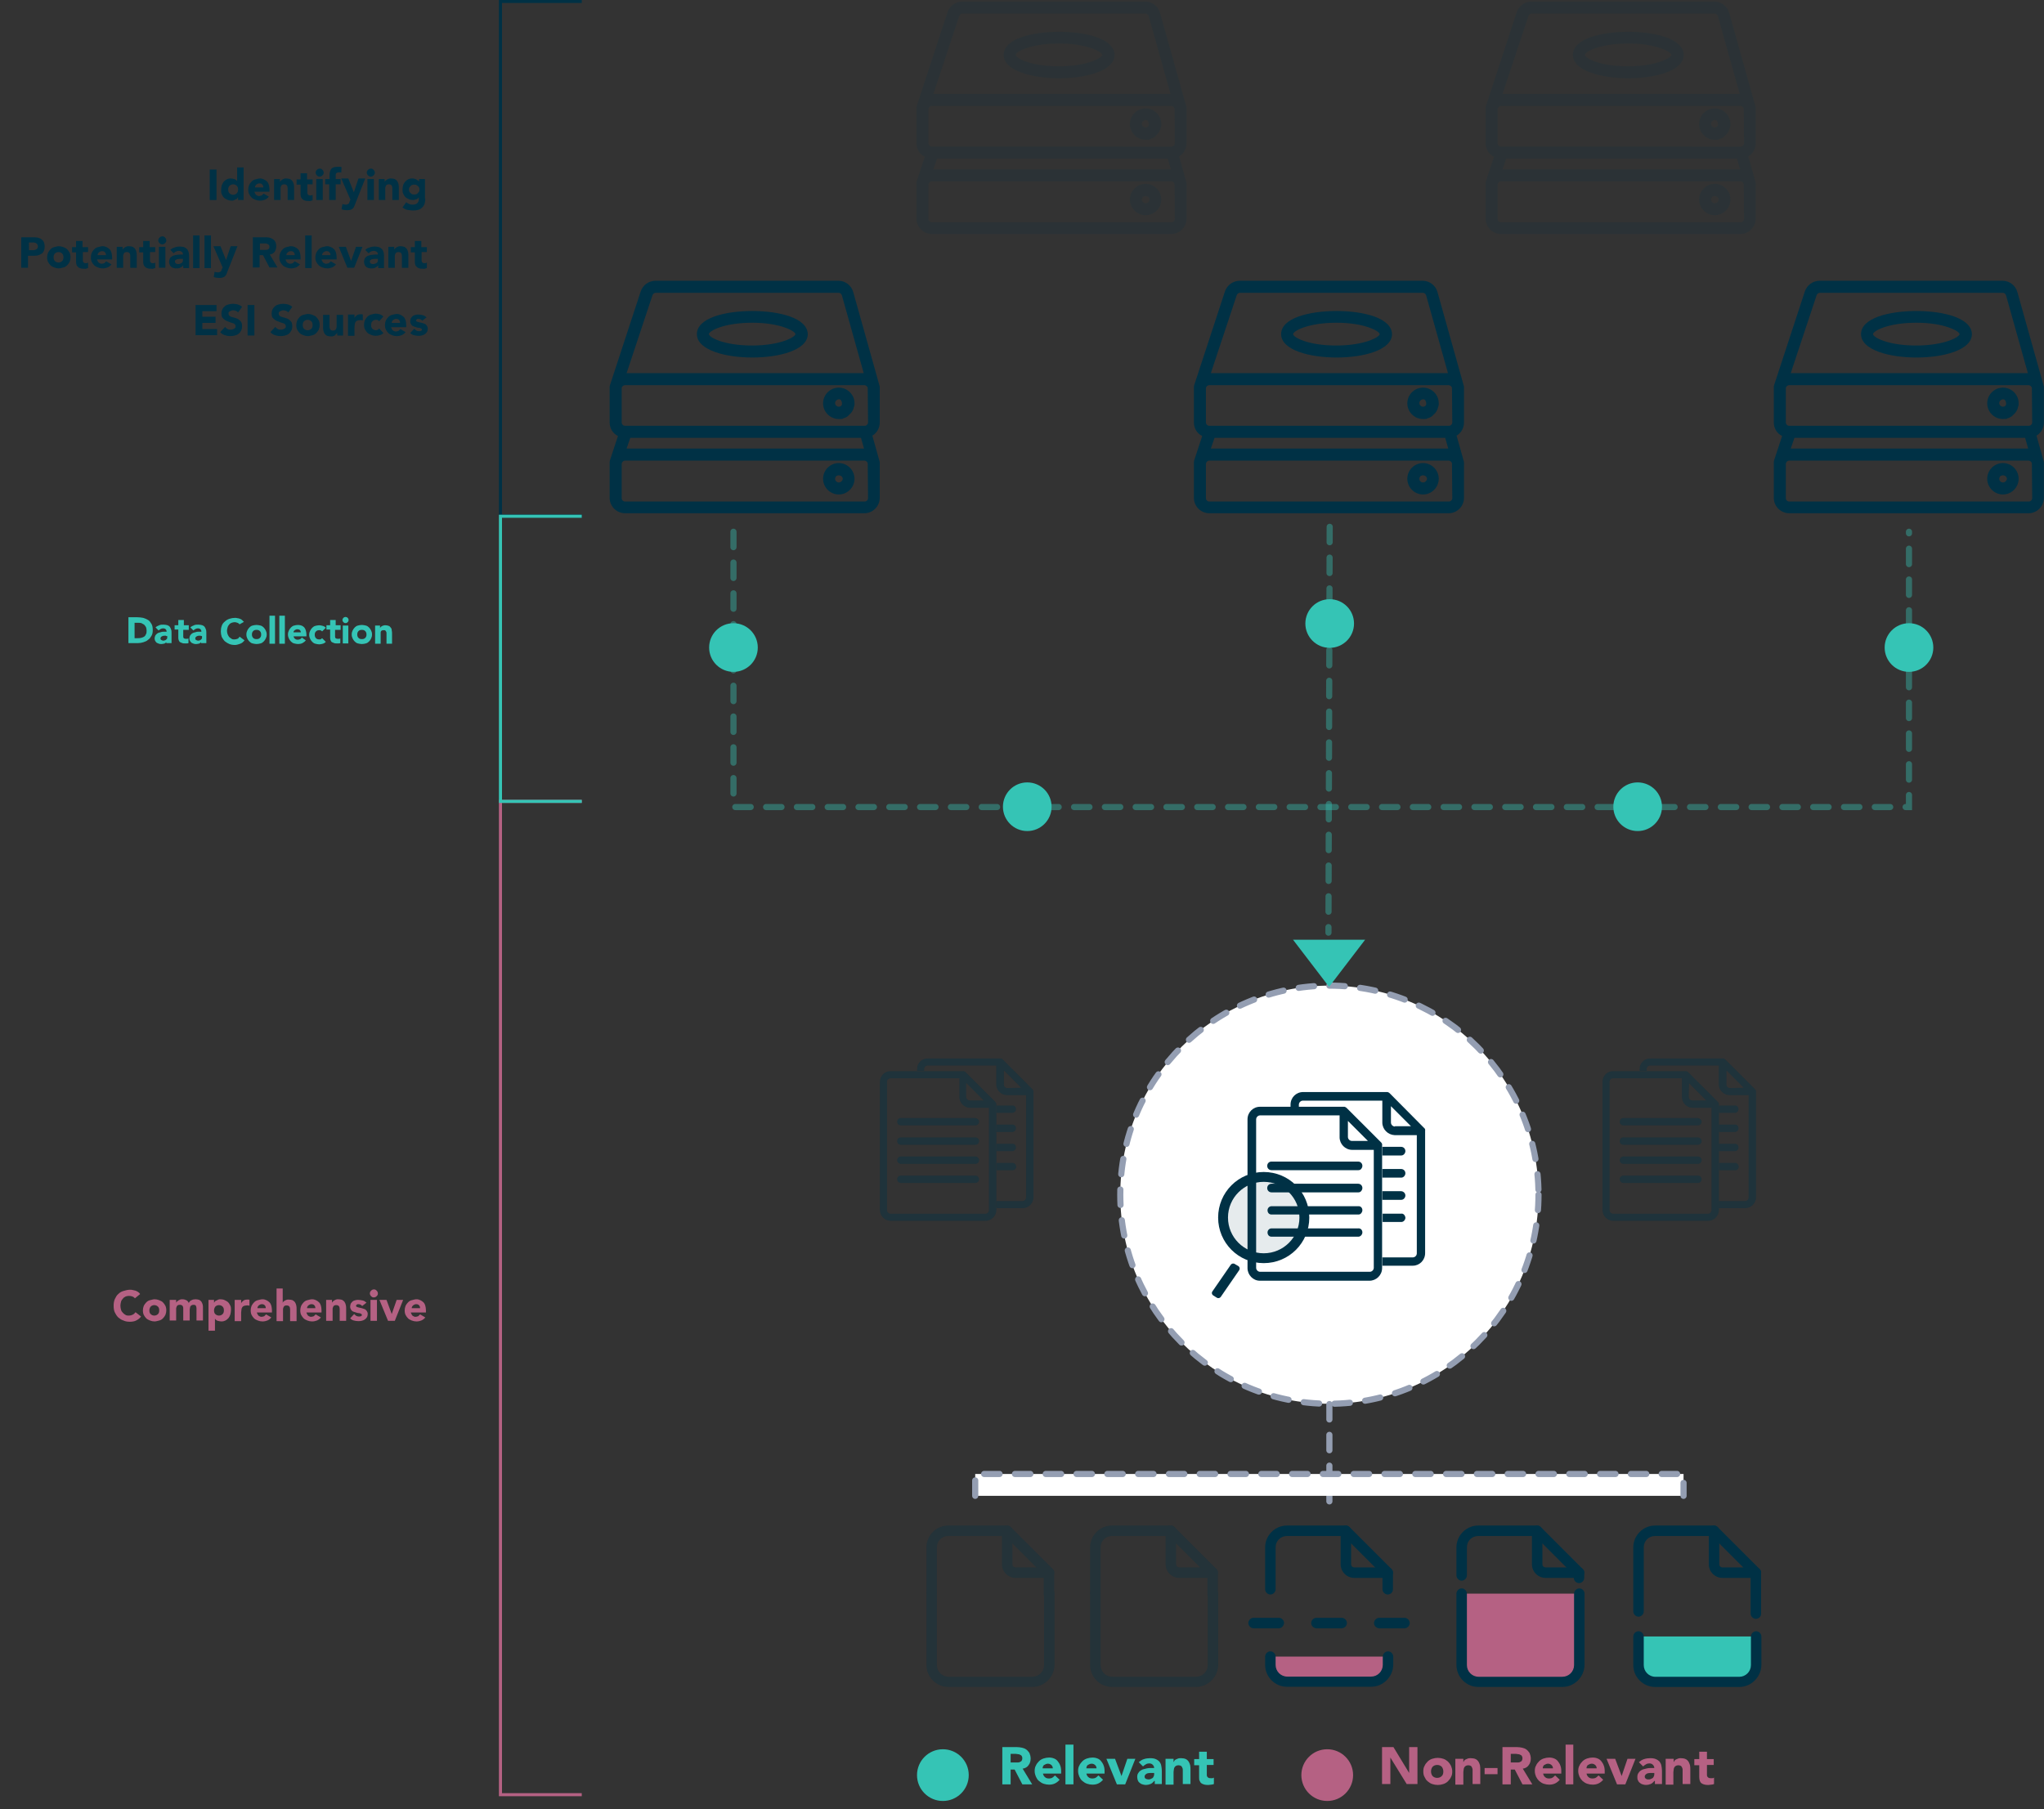 <?xml version="1.0" encoding="utf-8"?>
<!-- Generator: Adobe Illustrator 26.4.1, SVG Export Plug-In . SVG Version: 6.00 Build 0)  -->
<svg version="1.1" id="Layer_1" xmlns="http://www.w3.org/2000/svg" xmlns:xlink="http://www.w3.org/1999/xlink" x="0px" y="0px"
	 viewBox="0 0 663.7 587.5" style="enable-background:new 0 0 663.7 587.5;" xml:space="preserve">
<rect x="0" y="0" width="663.7" height="587.5" fill="#333333" stroke="none"/>
<style type="text/css">
	
		.st0{opacity:0.4;fill:none;stroke:#35C4B5;stroke-width:2;stroke-linecap:round;stroke-miterlimit:10;stroke-dasharray:5,5,5,5,5,5;enable-background:new    ;}
	.st1{fill:#FFFFFF;stroke:#949EB2;stroke-width:2;stroke-linecap:round;stroke-miterlimit:10;stroke-dasharray:5,5,5,5,5,5;}
	.st2{fill:#35C4B5;}
	.st3{fill:#003145;}
	.st4{opacity:0.1;}
	.st5{opacity:0.4;}
	.st6{opacity:0.156;}
	.st7{fill:none;stroke:#949EB2;stroke-width:2;stroke-linecap:round;stroke-miterlimit:10;stroke-dasharray:5,5,5,5,5,5;}
	.st8{fill:#B56183;}
	.st9{opacity:0.3;}
	.st10{enable-background:new    ;}
	.st11{fill:none;stroke:#003145;}
	.st12{fill:none;stroke:#B56183;}
	.st13{fill:none;stroke:#35C4B5;}
</style>
<g id="Group_30921" transform="translate(-1106 -2301.538)">
	<g id="Group_30879" transform="translate(1303.959 2302.038)">
		<line id="Line_2668" class="st0" x1="233.8" y1="170.6" x2="233.4" y2="302.4"/>
		<ellipse id="Ellipse_1685" class="st1" cx="233.7" cy="387.5" rx="67.9" ry="67.9"/>
		<path id="Path_44622" class="st0" d="M40.2,172.2v89.4h381.7v-89.4"/>
		<ellipse id="Ellipse_1686" class="st2" cx="40.2" cy="209.8" rx="7.9" ry="7.9"/>
		<ellipse id="Ellipse_1687" class="st2" cx="135.6" cy="261.5" rx="7.9" ry="7.9"/>
		<ellipse id="Ellipse_1688" class="st2" cx="333.8" cy="261.5" rx="7.9" ry="7.9"/>
		<ellipse id="Ellipse_1689" class="st2" cx="233.8" cy="202" rx="7.9" ry="7.9"/>
		<ellipse id="Ellipse_1690" class="st2" cx="421.9" cy="209.8" rx="7.9" ry="7.9"/>
		<g id="Group_30858" transform="translate(195.205 354.16)">
			<g id="Group_30856" transform="translate(0)">
				<g id="Group_30845" transform="translate(11.912 4.78)">
					<g id="Group_30844">
						<path id="Path_44623" class="st3" d="M43.4,11.6L32.2,0.4C32,0.2,31.8,0.1,31.5,0c-0.1,0-0.2,0-0.3,0H4.1C1.8,0,0,1.8,0,4.1
							v48.3c0,2.2,1.8,4.1,4,4.1c0,0,0,0,0,0h35.6c2.2,0,4.1-1.8,4.1-4.1V12.5C43.8,12.2,43.6,11.8,43.4,11.6z M32.6,4.6l6.5,6.5
							h-5.2c-0.7,0-1.3-0.6-1.3-1.3L32.6,4.6z M41,52.3c0,0.7-0.6,1.3-1.3,1.3c0,0,0,0,0,0H4.1c-0.7,0-1.3-0.6-1.3-1.3V4.1
							c0-0.7,0.6-1.3,1.3-1.3c0,0,0,0,0,0h25.8v7.1c0,2.2,1.8,4.1,4.1,4.1H41L41,52.3z"/>
						<path id="Path_44624" class="st3" d="M37.3,19.2c0,0.4-0.2,0.8-0.5,1.1c-0.2,0.2-0.5,0.3-0.9,0.3H7.8c-0.8,0-1.4-0.6-1.4-1.4
							c0-0.8,0.6-1.4,1.4-1.4h28.1C36.7,17.8,37.3,18.4,37.3,19.2z"/>
						<path id="Path_44625" class="st3" d="M37.3,26.4c0,0.4-0.2,0.8-0.5,1.1c-0.2,0.2-0.5,0.3-0.8,0.3H7.8c-0.8,0-1.4-0.6-1.4-1.4
							c0-0.8,0.6-1.4,1.4-1.4h28.1C36.7,25,37.3,25.6,37.3,26.4C37.3,26.4,37.3,26.4,37.3,26.4z"/>
						<path id="Path_44626" class="st3" d="M37.3,33.6c0,0.4-0.2,0.8-0.5,1.1c-0.2,0.2-0.5,0.3-0.8,0.3H7.8c-0.8,0-1.3-0.6-1.3-1.4
							c0-0.7,0.6-1.3,1.3-1.3h28.1C36.7,32.2,37.3,32.8,37.3,33.6C37.3,33.6,37.3,33.6,37.3,33.6z"/>
						<path id="Path_44627" class="st3" d="M37.3,40.8c0,0.7-0.6,1.4-1.3,1.4c0,0,0,0,0,0H7.8c-0.8,0-1.3-0.6-1.3-1.4
							c0-0.7,0.6-1.3,1.3-1.3h28.1C36.7,39.4,37.3,40,37.3,40.8C37.3,40.7,37.3,40.8,37.3,40.8z"/>
					</g>
				</g>
				<g id="Group_30851" transform="translate(25.884)">
					<g id="Group_30849" transform="translate(29.788 17.797)">
						<g id="Group_30846">
							<path id="Path_44628" class="st3" d="M7.5,1.4c0,0.7-0.6,1.4-1.3,1.4c0,0,0,0,0,0H0V0h6.1C6.9,0,7.5,0.6,7.5,1.4
								C7.5,1.4,7.5,1.4,7.5,1.4z"/>
						</g>
						<g id="Group_30847" transform="translate(0 7.196)">
							<path id="Path_44629" class="st3" d="M7.5,1.4c0,0.7-0.6,1.4-1.3,1.4c0,0,0,0,0,0H0V0h6.1C6.9,0,7.5,0.6,7.5,1.4
								C7.5,1.4,7.5,1.4,7.5,1.4z"/>
						</g>
						<g id="Group_30848" transform="translate(0 14.408)">
							<path id="Path_44630" class="st3" d="M7.5,1.4c0,0.7-0.6,1.4-1.3,1.4c0,0,0,0,0,0H0V0h6.1C6.8,0,7.5,0.6,7.5,1.4
								C7.5,1.3,7.5,1.3,7.5,1.4z"/>
						</g>
					</g>
					<g id="Group_30850">
						<path id="Path_44631" class="st3" d="M43.3,11.6L32.2,0.4C32,0.2,31.8,0.1,31.5,0c-0.1,0-0.2,0-0.3,0H4.1C1.8,0,0,1.8,0,4.1
							v0.7h2.7V4.1c0-0.7,0.6-1.3,1.3-1.3c0,0,0,0,0,0h25.8v7.1c0,2.2,1.8,4,4,4.1H41v38.4c0,0.7-0.6,1.3-1.3,1.3c0,0,0,0,0,0h-9.9
							v2.7h9.9c2.2,0,4-1.8,4-4.1c0,0,0,0,0,0V12.5C43.8,12.2,43.6,11.8,43.3,11.6z M33.9,11.2c-0.7,0-1.3-0.6-1.3-1.3c0,0,0,0,0,0
							V4.6l6.5,6.5H33.9z"/>
						<path id="Path_44632" class="st3" d="M37.3,40.8c0,0.7-0.6,1.4-1.3,1.4c0,0,0,0,0,0h-6.1v-2.7h6.1
							C36.6,39.4,37.2,40,37.3,40.8C37.3,40.7,37.3,40.7,37.3,40.8z"/>
					</g>
				</g>
				<g id="Group_30853" transform="translate(0 55.265)">
					<g id="Group_30852" transform="translate(0 0)">
						<path id="Rectangle_5137" class="st3" d="M0.5,9.5l6-8.7c0.3-0.4,0.9-0.5,1.3-0.2L9,1.3c0.4,0.3,0.5,0.9,0.2,1.3l-6,8.7
							c-0.3,0.4-0.9,0.5-1.3,0.2l-1.1-0.7C0.3,10.5,0.2,9.9,0.5,9.5z"/>
					</g>
				</g>
				<g id="Group_30855" transform="translate(2.371 25.967)">
					<g id="Group_30854">
						<path id="Path_44633" class="st3" d="M14.8,29.6C6.6,29.6,0,23,0,14.8S6.6,0,14.8,0C23,0,29.6,6.6,29.6,14.8c0,0,0,0,0,0
							C29.6,23,23,29.6,14.8,29.6z M14.8,3.2C8.4,3.2,3.2,8.4,3.2,14.8s5.2,11.6,11.6,11.6c6.4,0,11.6-5.2,11.6-11.6
							C26.4,8.4,21.2,3.2,14.8,3.2L14.8,3.2z"/>
					</g>
				</g>
			</g>
			<g id="Group_30857" transform="translate(4.596 28.192)" class="st4">
				<ellipse id="Ellipse_1691" class="st3" cx="12.4" cy="12.4" rx="12.4" ry="12.4"/>
			</g>
		</g>
		<g id="Group_30868" transform="translate(322.38 343.165)" class="st5">
			<g id="Group_30867">
				<g id="Group_30860" transform="translate(0 4.126)">
					<g id="Group_30859">
						<path id="Path_44634" class="st3" d="M37.4,10l-9.6-9.6c-0.2-0.2-0.4-0.3-0.6-0.3c-0.1,0-0.2,0-0.2,0H3.5C1.6,0,0,1.6,0,3.5
							v41.7c0,1.9,1.6,3.5,3.5,3.5h30.8c1.9,0,3.5-1.6,3.5-3.5V10.8C37.8,10.5,37.6,10.2,37.4,10z M28.1,4l5.6,5.6h-4.5
							c-0.6,0-1.2-0.5-1.2-1.2L28.1,4z M35.4,45.2c0,0.6-0.5,1.2-1.1,1.2c0,0,0,0,0,0H3.5c-0.6,0-1.2-0.5-1.2-1.2V3.5
							c0-0.6,0.5-1.1,1.2-1.1c0,0,0,0,0,0h22.3v6.1c0,1.9,1.6,3.5,3.5,3.5h6.1L35.4,45.2z"/>
						<path id="Path_44635" class="st3" d="M32.2,16.5c0,0.6-0.5,1.2-1.2,1.2H6.8c-0.7,0-1.2-0.5-1.2-1.2c0-0.7,0.5-1.2,1.2-1.2H31
							C31.6,15.4,32.2,15.9,32.2,16.5z"/>
						<path id="Path_44636" class="st3" d="M32.2,22.8c0,0.4-0.2,0.7-0.4,0.9c-0.2,0.2-0.5,0.3-0.7,0.3H6.8c-0.7,0-1.2-0.5-1.2-1.2
							c0-0.7,0.5-1.2,1.2-1.2H31C31.6,21.6,32.2,22.1,32.2,22.8C32.2,22.8,32.2,22.8,32.2,22.8z"/>
						<path id="Path_44637" class="st3" d="M32.2,29c0,0.4-0.2,0.7-0.4,0.9c-0.2,0.2-0.5,0.3-0.7,0.3H6.8c-0.6,0-1.2-0.5-1.2-1.2
							c0-0.6,0.5-1.2,1.2-1.2H31C31.6,27.8,32.2,28.3,32.2,29C32.2,29,32.2,29,32.2,29z"/>
						<path id="Path_44638" class="st3" d="M32.2,35.2c0,0.6-0.5,1.2-1.2,1.2c0,0,0,0,0,0H6.8c-0.6,0-1.2-0.5-1.2-1.2S6.1,34,6.8,34
							l0,0H31C31.6,34,32.2,34.5,32.2,35.2C32.2,35.2,32.2,35.2,32.2,35.2z"/>
					</g>
				</g>
				<g id="Group_30866" transform="translate(12.06)">
					<g id="Group_30864" transform="translate(25.712 15.361)">
						<g id="Group_30861">
							<path id="Path_44639" class="st3" d="M6.4,1.2c0,0.6-0.5,1.2-1.2,1.2c0,0,0,0,0,0H0V0h5.3C5.9,0,6.4,0.5,6.4,1.2
								C6.4,1.2,6.4,1.2,6.4,1.2z"/>
						</g>
						<g id="Group_30862" transform="translate(0 6.211)">
							<path id="Path_44640" class="st3" d="M6.4,1.2c0,0.6-0.5,1.2-1.2,1.2c0,0,0,0,0,0H0V0h5.3C5.9,0,6.4,0.5,6.4,1.2
								C6.4,1.2,6.4,1.2,6.4,1.2z"/>
						</g>
						<g id="Group_30863" transform="translate(0 12.436)">
							<path id="Path_44641" class="st3" d="M6.4,1.2c0,0.6-0.5,1.2-1.2,1.2c0,0,0,0,0,0H0V0h5.3C5.9,0,6.4,0.5,6.4,1.2
								C6.4,1.2,6.4,1.2,6.4,1.2z"/>
						</g>
					</g>
					<g id="Group_30865">
						<path id="Path_44642" class="st3" d="M37.4,10l-9.6-9.6c-0.2-0.2-0.4-0.3-0.6-0.3c-0.1,0-0.2,0-0.2,0H3.5C1.6,0,0,1.6,0,3.5
							v0.6h2.3V3.5c0-0.6,0.5-1.1,1.1-1.1c0,0,0,0,0,0h22.3v6.1c0,1.9,1.6,3.5,3.5,3.5h6.2v33.2c0,0.6-0.5,1.2-1.1,1.2c0,0,0,0,0,0
							h-8.6v2.3h8.6c1.9,0,3.5-1.6,3.5-3.5V10.8C37.8,10.5,37.6,10.2,37.4,10z M29.3,9.7c-0.6,0-1.1-0.5-1.1-1.2c0,0,0,0,0,0V4
							l5.6,5.6L29.3,9.7z"/>
						<path id="Path_44643" class="st3" d="M32.2,35.2c0,0.6-0.5,1.2-1.1,1.2c0,0,0,0,0,0h-5.3V34H31C31.6,34,32.1,34.5,32.2,35.2
							C32.2,35.2,32.2,35.2,32.2,35.2z"/>
					</g>
				</g>
			</g>
		</g>
		<g id="Group_30878" transform="translate(87.761 343.165)" class="st5">
			<g id="Group_30877">
				<g id="Group_30870" transform="translate(0 4.126)">
					<g id="Group_30869">
						<path id="Path_44644" class="st3" d="M37.4,10l-9.6-9.6c-0.2-0.2-0.4-0.3-0.6-0.3c-0.1,0-0.2,0-0.2,0H3.5C1.6,0,0,1.6,0,3.5
							v41.7c0,1.9,1.6,3.5,3.5,3.5h30.8c1.9,0,3.5-1.6,3.5-3.5V10.8C37.8,10.5,37.6,10.2,37.4,10z M28.1,4l5.6,5.6h-4.5
							c-0.6,0-1.2-0.5-1.2-1.2V4z M35.4,45.2c0,0.6-0.5,1.2-1.1,1.2c0,0,0,0,0,0H3.5c-0.6,0-1.2-0.5-1.2-1.2V3.5
							c0-0.6,0.5-1.1,1.2-1.1c0,0,0,0,0,0h22.3v6.1c0,1.9,1.6,3.5,3.5,3.5h6.1L35.4,45.2z"/>
						<path id="Path_44645" class="st3" d="M32.2,16.5c0,0.6-0.5,1.2-1.2,1.2H6.8c-0.7,0-1.2-0.5-1.2-1.2c0-0.7,0.5-1.2,1.2-1.2H31
							C31.6,15.4,32.2,15.9,32.2,16.5z"/>
						<path id="Path_44646" class="st3" d="M32.2,22.8c0,0.4-0.2,0.7-0.4,0.9c-0.2,0.2-0.5,0.3-0.7,0.3H6.8c-0.7,0-1.2-0.5-1.2-1.2
							c0-0.7,0.5-1.2,1.2-1.2H31C31.6,21.6,32.2,22.1,32.2,22.8C32.2,22.8,32.2,22.8,32.2,22.8z"/>
						<path id="Path_44647" class="st3" d="M32.2,29c0,0.4-0.2,0.7-0.4,0.9c-0.2,0.2-0.5,0.3-0.7,0.3H6.8c-0.6,0-1.2-0.5-1.2-1.2
							c0-0.6,0.5-1.2,1.2-1.2H31C31.6,27.8,32.2,28.3,32.2,29C32.2,29,32.2,29,32.2,29z"/>
						<path id="Path_44648" class="st3" d="M32.2,35.2c0,0.6-0.5,1.2-1.2,1.2c0,0,0,0,0,0H6.8c-0.6,0-1.2-0.5-1.2-1.2S6.1,34,6.8,34
							l0,0H31C31.6,34,32.2,34.5,32.2,35.2C32.2,35.2,32.2,35.2,32.2,35.2z"/>
					</g>
				</g>
				<g id="Group_30876" transform="translate(12.059)">
					<g id="Group_30874" transform="translate(25.712 15.361)">
						<g id="Group_30871">
							<path id="Path_44649" class="st3" d="M6.4,1.2c0,0.6-0.5,1.2-1.2,1.2c0,0,0,0,0,0H0V0h5.3C5.9,0,6.4,0.5,6.4,1.2
								C6.4,1.2,6.4,1.2,6.4,1.2z"/>
						</g>
						<g id="Group_30872" transform="translate(0 6.211)">
							<path id="Path_44650" class="st3" d="M6.4,1.2c0,0.6-0.5,1.2-1.2,1.2c0,0,0,0,0,0H0V0h5.3C5.9,0,6.4,0.5,6.4,1.2
								C6.4,1.2,6.4,1.2,6.4,1.2z"/>
						</g>
						<g id="Group_30873" transform="translate(0 12.436)">
							<path id="Path_44651" class="st3" d="M6.4,1.2c0,0.6-0.5,1.2-1.2,1.2c0,0,0,0,0,0H0V0h5.3C5.9,0,6.4,0.5,6.4,1.2
								C6.4,1.2,6.4,1.2,6.4,1.2z"/>
						</g>
					</g>
					<g id="Group_30875">
						<path id="Path_44652" class="st3" d="M37.4,10l-9.6-9.6c-0.2-0.2-0.4-0.3-0.6-0.3c-0.1,0-0.2,0-0.2,0H3.5C1.6,0,0,1.6,0,3.5
							v0.6h2.3V3.5c0-0.6,0.5-1.1,1.1-1.1c0,0,0,0,0,0h22.3v6.1c0,1.9,1.6,3.5,3.5,3.5h6.2v33.2c0,0.6-0.5,1.2-1.1,1.2c0,0,0,0,0,0
							h-8.6v2.3h8.6c1.9,0,3.5-1.6,3.5-3.5V10.8C37.8,10.5,37.6,10.2,37.4,10z M29.3,9.7c-0.6,0-1.1-0.5-1.1-1.2c0,0,0,0,0,0V4
							l5.6,5.6L29.3,9.7z"/>
						<path id="Path_44653" class="st3" d="M32.2,35.2c0,0.6-0.5,1.2-1.1,1.2c0,0,0,0,0,0h-5.3V34H31C31.6,34,32.1,34.5,32.2,35.2
							C32.2,35.2,32.2,35.2,32.2,35.2z"/>
					</g>
				</g>
			</g>
		</g>
		<path id="Polygon_48" class="st2" d="M233.6,320l-11.7-15.3h23.4L233.6,320z"/>
		<g id="Group_26864" transform="translate(451.335 154.184)">
			<g id="Group_26863">
				<g id="Group_26862">
					<g id="Path_39661">
						<path id="Path_44654" class="st3" d="M0,0.4C0.1,0.2,0.1,0.1,0.2,0C0.1,0.1,0.1,0.2,0,0.4z M0,0.4C0.1,0.2,0.1,0.1,0.2,0
							C0.1,0.1,0.1,0.2,0,0.4z M0,0.4C0.1,0.2,0.1,0.1,0.2,0C0.1,0.1,0.1,0.2,0,0.4z"/>
					</g>
				</g>
			</g>
		</g>
		<g id="Group_26873" transform="translate(378.006 90.686)">
			<g id="Group_26866" transform="translate(74.414 44.688)">
				<g id="Group_26865">
					<g id="Path_39662">
						<path id="Path_44655" class="st3" d="M1.2,0C0.8,0.1,0.4,0.1,0,0.1h1.2V0L1.2,0z M1.2,0C0.8,0.1,0.4,0.1,0,0.1h1.2V0L1.2,0z
							 M1.2,0C0.8,0.1,0.4,0.1,0,0.1h1.2V0L1.2,0z M1.2,0C0.8,0.1,0.4,0.1,0,0.1h1.2V0L1.2,0z M1.2,0C0.8,0.1,0.4,0.1,0,0.1h1.2V0
							L1.2,0z"/>
					</g>
				</g>
			</g>
			<g id="Group_26868">
				<g id="Group_26867">
					<g id="Path_39663">
						<path id="Path_44656" class="st3" d="M87.7,59.3L87.7,59.3c0-0.3,0-0.5-0.1-0.8l-2.3-8.2c1.5-0.9,2.4-2.5,2.4-4.3V35
							c0-0.1,0-0.2,0-0.2v0c0-0.3,0-0.5-0.1-0.8L79.1,3.7C78.5,1.5,76.5,0,74.3,0H14.9c-2.2,0-4.1,1.4-4.8,3.4L0.1,33.9
							C0,34.1,0,34.4,0,34.6c0,0.1,0,0.3,0,0.4v11c0,1.9,1,3.6,2.7,4.4l-2.6,7.9C0,58.6,0,58.9,0,59.1v0c0,0.1,0,0.3,0,0.4v11
							c0,2.8,2.3,5,5,5h77.7c2.8,0,5-2.3,5-5v-11C87.8,59.5,87.8,59.4,87.7,59.3L87.7,59.3L87.7,59.3z M13.9,4.7
							c0.2-0.5,0.6-0.8,1.1-0.8h59.3c0.5,0,0.9,0.3,1.1,0.8L82.5,30h-77L13.9,4.7z M83.9,70.6c0,0.6-0.5,1.1-1.1,1.1c0,0,0,0,0,0H5
							c-0.6,0-1.1-0.5-1.1-1.1v-11c0-0.1,0-0.1,0-0.2C4,58.8,4.5,58.4,5,58.4h77.7c0.5,0,1,0.4,1.1,0.9c0,0.1,0,0.1,0,0.2L83.9,70.6
							z M5.5,54.5l1.2-3.5h74.9l1,3.5L5.5,54.5z M83.9,46c0,0.6-0.5,1.1-1.1,1.1H5c-0.6,0-1.1-0.5-1.1-1.1V35c0-0.1,0-0.1,0-0.2
							C4,34.3,4.5,33.9,5,33.9h77.7c0.5,0,1,0.4,1.1,0.9c0,0.1,0,0.1,0,0.2L83.9,46z"/>
						<path id="Path_44657" class="st3" d="M74.4,59.2c-2.8,0-5.1,2.3-5.1,5.1c0,2.8,2.3,5.1,5.1,5.1c2.8,0,5.1-2.3,5.1-5.1
							C79.5,61.5,77.2,59.2,74.4,59.2z M74.4,65.5c-0.6,0-1.2-0.5-1.2-1.2c0-0.1,0-0.3,0.1-0.4c0.1-0.1,0.1-0.3,0.2-0.4
							c0-0.1,0.1-0.1,0.2-0.1c0.1,0,0.1-0.1,0.2-0.1c0.1,0,0.1-0.1,0.2-0.1c0,0,0.1,0,0.1,0c0.1,0,0.1,0,0.2,0h0.1
							c0.6,0,1.2,0.5,1.2,1.2C75.6,64.9,75.1,65.5,74.4,65.5L74.4,65.5z"/>
						<path id="Path_44658" class="st3" d="M74.4,34.7c-2.8,0-5.1,2.3-5.1,5.1s2.3,5.1,5.1,5.1l0,0c0.4,0,0.8-0.1,1.2-0.1
							c0.1,0,0.1,0,0.2-0.1c0,0,0,0,0,0c0.1,0,0.1,0,0.2-0.1c0,0,0,0,0.1,0c0.1,0,0.2-0.1,0.3-0.1c0.3-0.1,0.6-0.3,0.9-0.5
							c0.1-0.1,0.2-0.2,0.3-0.3c0.1-0.1,0.2-0.2,0.3-0.3c0.1-0.1,0.2-0.2,0.3-0.3c0.1-0.1,0.1-0.1,0.2-0.2c0.2-0.3,0.4-0.5,0.5-0.8
							c0.1-0.1,0.1-0.2,0.2-0.4c0.1-0.1,0.1-0.2,0.1-0.4v0c0-0.1,0-0.1,0.1-0.2c0-0.1,0.1-0.3,0.1-0.4c0-0.1,0.1-0.3,0.1-0.4
							c0-0.2,0-0.4,0-0.6C79.5,37,77.2,34.7,74.4,34.7z M74.4,40.9c-0.6,0-1.2-0.5-1.2-1.2c0-0.6,0.5-1.1,1.1-1.2h0.1
							c0.1,0,0.2,0,0.2,0c0.1,0,0.2,0.1,0.3,0.1c0,0,0.1,0,0.1,0.1c0,0,0,0,0,0c0,0,0.1,0.1,0.1,0.1c0.1,0.1,0.1,0.1,0.1,0.2
							c0,0.1,0.1,0.1,0.1,0.2c0,0.1,0.1,0.1,0.1,0.2c0,0.1,0,0.2,0,0.2C75.6,40.4,75.1,40.9,74.4,40.9z"/>
					</g>
				</g>
			</g>
			<g id="Group_26870" transform="translate(78.361 42.11)">
				<g id="Group_26869">
					<g id="Path_39664">
						<path id="Path_44659" class="st3" d="M0,0.8C0.2,0.6,0.4,0.3,0.5,0C0.4,0.3,0.2,0.6,0,0.8z"/>
					</g>
				</g>
			</g>
			<g id="Group_26872" transform="translate(28.322 9.826)">
				<g id="Group_26871">
					<g id="Path_39665">
						<path id="Path_44660" class="st3" d="M18,0C9,0,0,2.3,0,7.5c0,5.2,9.3,7.6,18,7.6s18-2.4,18-7.6C35.9,2.3,26.9,0,18,0z
							 M18,3.8C27.2,3.8,32,6.6,32,7.5s-4.8,3.7-14.1,3.7S3.9,8.5,3.9,7.5S8.7,3.8,18,3.8z"/>
					</g>
				</g>
			</g>
		</g>
		<g id="Group_26864-2" transform="translate(263.04 154.184)">
			<g id="Group_26863-2">
				<g id="Group_26862-2">
					<g id="Path_39661-2">
						<path id="Path_44661" class="st3" d="M0,0.4C0.1,0.2,0.1,0.1,0.2,0C0.1,0.1,0.1,0.2,0,0.4z M0,0.4C0.1,0.2,0.1,0.1,0.2,0
							C0.1,0.1,0.1,0.2,0,0.4z M0,0.4C0.1,0.2,0.1,0.1,0.2,0C0.1,0.1,0.1,0.2,0,0.4z"/>
					</g>
				</g>
			</g>
		</g>
		<g id="Group_26873-2" transform="translate(189.709 90.686)">
			<g id="Group_26866-2" transform="translate(74.416 44.688)">
				<g id="Group_26865-2">
					<g id="Path_39662-2">
						<path id="Path_44662" class="st3" d="M1.2,0C0.8,0.1,0.4,0.1,0,0.1h1.2V0L1.2,0z M1.2,0C0.8,0.1,0.4,0.1,0,0.1h1.2V0L1.2,0z
							 M1.2,0C0.8,0.1,0.4,0.1,0,0.1h1.2V0L1.2,0z M1.2,0C0.8,0.1,0.4,0.1,0,0.1h1.2V0L1.2,0z M1.2,0C0.8,0.1,0.4,0.1,0,0.1h1.2V0
							L1.2,0z"/>
					</g>
				</g>
			</g>
			<g id="Group_26868-2">
				<g id="Group_26867-2">
					<g id="Path_39663-2">
						<path id="Path_44663" class="st3" d="M87.7,59.3L87.7,59.3c0-0.3,0-0.5-0.1-0.8l-2.3-8.2c1.5-0.9,2.4-2.5,2.4-4.3V35
							c0-0.1,0-0.2,0-0.2v0c0-0.3,0-0.5-0.1-0.8L79.1,3.7C78.5,1.5,76.5,0,74.3,0H14.9c-2.2,0-4.1,1.4-4.8,3.4L0.1,33.9
							C0,34.1,0,34.4,0,34.6c0,0.1,0,0.3,0,0.4v11c0,1.9,1,3.6,2.7,4.4l-2.6,7.9C0,58.6,0,58.9,0,59.1v0c0,0.1,0,0.3,0,0.4v11
							c0,2.8,2.3,5,5,5h77.7c2.8,0,5-2.3,5-5v-11C87.8,59.5,87.8,59.4,87.7,59.3L87.7,59.3L87.7,59.3z M13.9,4.7
							c0.2-0.5,0.6-0.8,1.1-0.8h59.3c0.5,0,0.9,0.3,1.1,0.8L82.5,30h-77L13.9,4.7z M83.9,70.6c0,0.6-0.5,1.1-1.1,1.1c0,0,0,0,0,0H5
							c-0.6,0-1.1-0.5-1.1-1.1v-11c0-0.1,0-0.1,0-0.2C4,58.8,4.5,58.4,5,58.4h77.7c0.5,0,1,0.4,1.1,0.9c0,0.1,0,0.1,0,0.2L83.9,70.6
							z M5.5,54.5l1.2-3.5h74.9l1,3.5L5.5,54.5z M83.9,46c0,0.6-0.5,1.1-1.1,1.1H5c-0.6,0-1.1-0.5-1.1-1.1V35c0-0.1,0-0.1,0-0.2
							C4,34.3,4.5,33.9,5,33.9h77.7c0.5,0,1,0.4,1.1,0.9c0,0.1,0,0.1,0,0.2L83.9,46z"/>
						<path id="Path_44664" class="st3" d="M74.4,59.2c-2.8,0-5.1,2.3-5.1,5.1c0,2.8,2.3,5.1,5.1,5.1c2.8,0,5.1-2.3,5.1-5.1
							c0,0,0,0,0,0C79.5,61.5,77.2,59.2,74.4,59.2z M74.4,65.5c-0.6,0-1.2-0.5-1.2-1.2c0-0.1,0-0.3,0.1-0.4c0.1-0.1,0.1-0.3,0.2-0.4
							c0-0.1,0.1-0.1,0.2-0.1c0.1,0,0.1-0.1,0.2-0.1c0.1,0,0.1-0.1,0.2-0.1c0,0,0.1,0,0.1,0c0.1,0,0.1,0,0.2,0h0.1
							c0.6,0,1.2,0.5,1.2,1.2C75.6,64.9,75.1,65.5,74.4,65.5z"/>
						<path id="Path_44665" class="st3" d="M74.4,34.7c-2.8,0-5.1,2.3-5.1,5.1s2.3,5.1,5.1,5.1c0.4,0,0.8,0,1.2-0.1
							c0.1,0,0.1,0,0.2-0.1c0,0,0,0,0,0c0.1,0,0.1,0,0.2-0.1c0,0,0,0,0.1,0c0.1,0,0.2-0.1,0.3-0.1c0.3-0.1,0.6-0.3,0.9-0.5
							c0.1-0.1,0.2-0.2,0.3-0.3c0.1-0.1,0.2-0.2,0.3-0.3c0.1-0.1,0.2-0.2,0.3-0.3c0.1-0.1,0.1-0.1,0.2-0.2c0.2-0.3,0.4-0.5,0.5-0.8
							c0.1-0.1,0.1-0.2,0.2-0.4c0.1-0.1,0.1-0.2,0.1-0.4v0c0-0.1,0-0.1,0.1-0.2c0-0.1,0.1-0.3,0.1-0.4c0-0.1,0.1-0.3,0.1-0.4
							c0-0.2,0-0.4,0-0.6C79.5,37,77.2,34.7,74.4,34.7z M74.4,40.9c-0.6,0-1.2-0.5-1.2-1.2c0-0.6,0.5-1.1,1.1-1.2h0.1
							c0.1,0,0.2,0,0.2,0c0.1,0,0.2,0.1,0.3,0.1c0,0,0.1,0,0.1,0.1c0,0,0,0,0,0c0,0,0.1,0.1,0.1,0.1c0.1,0,0.1,0.1,0.1,0.2
							c0,0.1,0.1,0.1,0.1,0.2c0,0.1,0.1,0.1,0.1,0.2c0,0.1,0,0.2,0,0.2C75.6,40.4,75.1,40.9,74.4,40.9z"/>
					</g>
				</g>
			</g>
			<g id="Group_26870-2" transform="translate(78.361 42.11)">
				<g id="Group_26869-2">
					<g id="Path_39664-2">
						<path id="Path_44666" class="st3" d="M0,0.8C0.2,0.6,0.4,0.3,0.5,0C0.4,0.3,0.2,0.6,0,0.8z"/>
					</g>
				</g>
			</g>
			<g id="Group_26872-2" transform="translate(28.324 9.826)">
				<g id="Group_26871-2">
					<g id="Path_39665-2">
						<path id="Path_44667" class="st3" d="M18,0C9,0,0,2.3,0,7.5c0,5.2,9.3,7.6,18,7.6s18-2.4,18-7.6C35.9,2.3,26.9,0,18,0z
							 M18,3.8C27.2,3.8,32,6.6,32,7.5s-4.8,3.7-14.1,3.7S3.9,8.5,3.9,7.5S8.7,3.8,18,3.8z"/>
					</g>
				</g>
			</g>
		</g>
		<g id="Group_26864-3" transform="translate(73.331 154.184)">
			<g id="Group_26863-3">
				<g id="Group_26862-3">
					<g id="Path_39661-3">
						<path id="Path_44668" class="st3" d="M0,0.4C0.1,0.2,0.1,0.1,0.2,0C0.1,0.1,0.1,0.2,0,0.4z M0,0.4C0.1,0.2,0.1,0.1,0.2,0
							C0.1,0.1,0.1,0.2,0,0.4z M0,0.4C0.1,0.2,0.1,0.1,0.2,0C0.1,0.1,0.1,0.2,0,0.4z"/>
					</g>
				</g>
			</g>
		</g>
		<g id="Group_26873-3" transform="translate(0 90.686)">
			<g id="Group_26866-3" transform="translate(74.416 44.688)">
				<g id="Group_26865-3">
					<g id="Path_39662-3">
						<path id="Path_44669" class="st3" d="M1.2,0C0.8,0.1,0.4,0.1,0,0.1h1.2V0L1.2,0z M1.2,0C0.8,0.1,0.4,0.1,0,0.1h1.2V0L1.2,0z
							 M1.2,0C0.8,0.1,0.4,0.1,0,0.1h1.2V0L1.2,0z M1.2,0C0.8,0.1,0.4,0.1,0,0.1h1.2V0L1.2,0z M1.2,0C0.8,0.1,0.4,0.1,0,0.1h1.2V0
							L1.2,0z"/>
					</g>
				</g>
			</g>
			<g id="Group_26868-3">
				<g id="Group_26867-3">
					<g id="Path_39663-3">
						<path id="Path_44670" class="st3" d="M87.7,59.3L87.7,59.3c0-0.3,0-0.5-0.1-0.8l-2.3-8.2c1.5-0.9,2.4-2.5,2.4-4.3V35
							c0-0.1,0-0.2,0-0.2v0c0-0.3,0-0.5-0.1-0.8L79.1,3.7C78.5,1.5,76.5,0,74.3,0H14.9c-2.2,0-4.1,1.4-4.8,3.4L0.1,33.9
							C0,34.1,0,34.4,0,34.6c0,0.1,0,0.3,0,0.4v11c0,1.9,1,3.6,2.7,4.4l-2.6,7.9C0,58.6,0,58.9,0,59.1v0c0,0.1,0,0.3,0,0.4v11
							c0,2.8,2.3,5,5,5h77.7c2.8,0,5-2.3,5-5v-11C87.8,59.5,87.8,59.4,87.7,59.3L87.7,59.3L87.7,59.3z M13.9,4.7
							c0.2-0.5,0.6-0.8,1.1-0.8h59.3c0.5,0,0.9,0.3,1.1,0.8L82.5,30h-77L13.9,4.7z M83.9,70.6c0,0.6-0.5,1.1-1.1,1.1c0,0,0,0,0,0H5
							c-0.6,0-1.1-0.5-1.1-1.1v-11c0-0.1,0-0.1,0-0.2C4,58.8,4.5,58.4,5,58.4h77.7c0.5,0,1,0.4,1.1,0.9c0,0.1,0,0.1,0,0.2L83.9,70.6
							z M5.5,54.5l1.2-3.5h74.9l1,3.5L5.5,54.5z M83.9,46c0,0.6-0.5,1.1-1.1,1.1H5c-0.6,0-1.1-0.5-1.1-1.1V35c0-0.1,0-0.1,0-0.2
							C4,34.3,4.5,33.9,5,33.9h77.7c0.5,0,1,0.4,1.1,0.9c0,0.1,0,0.1,0,0.2L83.9,46z"/>
						<path id="Path_44671" class="st3" d="M74.4,59.2c-2.8,0-5.1,2.3-5.1,5.1c0,2.8,2.3,5.1,5.1,5.1c2.8,0,5.1-2.3,5.1-5.1
							c0,0,0,0,0,0C79.5,61.5,77.2,59.2,74.4,59.2z M74.4,65.5c-0.6,0-1.2-0.5-1.2-1.2c0-0.1,0-0.3,0.1-0.4c0.1-0.1,0.1-0.3,0.2-0.4
							c0-0.1,0.1-0.1,0.2-0.1c0.1,0,0.1-0.1,0.2-0.1c0.1,0,0.1-0.1,0.2-0.1c0,0,0.1,0,0.1,0c0.1,0,0.1,0,0.2,0h0.1
							c0.6,0,1.2,0.5,1.2,1.2C75.6,64.9,75.1,65.5,74.4,65.5z"/>
						<path id="Path_44672" class="st3" d="M74.4,34.7c-2.8,0-5.1,2.3-5.1,5.1s2.3,5.1,5.1,5.1c0.4,0,0.8,0,1.2-0.1
							c0.1,0,0.1,0,0.2-0.1c0,0,0,0,0,0c0.1,0,0.1,0,0.2-0.1c0,0,0,0,0.1,0c0.1,0,0.2-0.1,0.3-0.1c0.3-0.1,0.6-0.3,0.9-0.5
							c0.1-0.1,0.2-0.2,0.3-0.3c0.1-0.1,0.2-0.2,0.3-0.3c0.1-0.1,0.2-0.2,0.3-0.3c0.1-0.1,0.1-0.1,0.2-0.2c0.2-0.3,0.4-0.5,0.5-0.8
							c0.1-0.1,0.1-0.2,0.2-0.4c0.1-0.1,0.1-0.2,0.1-0.4v0c0-0.1,0-0.1,0.1-0.2c0-0.1,0.1-0.3,0.1-0.4c0-0.1,0.1-0.3,0.1-0.4
							c0-0.2,0-0.4,0-0.6C79.5,37,77.2,34.7,74.4,34.7z M74.4,40.9c-0.6,0-1.2-0.5-1.2-1.2c0-0.6,0.5-1.1,1.1-1.2h0.1
							c0.1,0,0.2,0,0.2,0c0.1,0,0.2,0.1,0.3,0.1c0,0,0.1,0,0.1,0.1c0,0,0,0,0,0c0,0,0.1,0.1,0.1,0.1c0.1,0,0.1,0.1,0.1,0.2
							c0,0.1,0.1,0.1,0.1,0.2c0,0.1,0.1,0.1,0.1,0.2c0,0.1,0,0.2,0,0.2C75.6,40.4,75.1,40.9,74.4,40.9z"/>
					</g>
				</g>
			</g>
			<g id="Group_26870-3" transform="translate(78.361 42.11)">
				<g id="Group_26869-3">
					<g id="Path_39664-3">
						<path id="Path_44673" class="st3" d="M0,0.8C0.2,0.6,0.4,0.3,0.5,0C0.4,0.3,0.2,0.6,0,0.8z"/>
					</g>
				</g>
			</g>
			<g id="Group_26872-3" transform="translate(28.324 9.826)">
				<g id="Group_26871-3">
					<g id="Path_39665-3">
						<path id="Path_44674" class="st3" d="M18,0C9,0,0,2.3,0,7.5c0,5.2,9.3,7.6,18,7.6s18-2.4,18-7.6C35.9,2.3,26.9,0,18,0z
							 M18,3.8C27.2,3.8,32,6.6,32,7.5s-4.8,3.7-14.1,3.7S3.9,8.5,3.9,7.5S8.7,3.8,18,3.8z"/>
					</g>
				</g>
			</g>
		</g>
		<g id="Group_26873-4" transform="translate(99.62 0)" class="st6">
			<g id="Group_26866-4" transform="translate(74.416 44.688)">
				<g id="Group_26865-4">
					<g id="Path_39662-4">
						<path id="Path_44669-2" class="st3" d="M1.2,0C0.8,0.1,0.4,0.1,0,0.1h1.2V0L1.2,0z M1.2,0C0.8,0.1,0.4,0.1,0,0.1h1.2V0L1.2,0z
							 M1.2,0C0.8,0.1,0.4,0.1,0,0.1h1.2V0L1.2,0z M1.2,0C0.8,0.1,0.4,0.1,0,0.1h1.2V0L1.2,0z M1.2,0C0.8,0.1,0.4,0.1,0,0.1h1.2V0
							L1.2,0z"/>
					</g>
				</g>
			</g>
			<g id="Group_26868-4">
				<g id="Group_26867-4">
					<g id="Path_39663-4">
						<path id="Path_44670-2" class="st3" d="M87.7,59.3L87.7,59.3c0-0.3,0-0.5-0.1-0.8l-2.3-8.2c1.5-0.9,2.4-2.5,2.4-4.3V35
							c0-0.1,0-0.2,0-0.2v0c0-0.3,0-0.5-0.1-0.8L79.1,3.7C78.5,1.5,76.5,0,74.3,0H14.9c-2.2,0-4.1,1.4-4.8,3.4L0.1,33.9
							C0,34.1,0,34.4,0,34.6c0,0.1,0,0.3,0,0.4v11c0,1.9,1,3.6,2.7,4.4l-2.6,7.9C0,58.6,0,58.9,0,59.1v0c0,0.1,0,0.3,0,0.4v11
							c0,2.8,2.3,5,5,5h77.7c2.8,0,5-2.3,5-5v-11C87.8,59.5,87.8,59.4,87.7,59.3L87.7,59.3L87.7,59.3z M13.9,4.7
							c0.2-0.5,0.6-0.8,1.1-0.8h59.3c0.5,0,0.9,0.3,1.1,0.8L82.5,30h-77L13.9,4.7z M83.9,70.6c0,0.6-0.5,1.1-1.1,1.1c0,0,0,0,0,0H5
							c-0.6,0-1.1-0.5-1.1-1.1v-11c0-0.1,0-0.1,0-0.2C4,58.8,4.5,58.4,5,58.4h77.7c0.5,0,1,0.4,1.1,0.9c0,0.1,0,0.1,0,0.2L83.9,70.6
							z M5.5,54.5l1.2-3.5h74.9l1,3.5L5.5,54.5z M83.9,46c0,0.6-0.5,1.1-1.1,1.1H5c-0.6,0-1.1-0.5-1.1-1.1V35c0-0.1,0-0.1,0-0.2
							C4,34.3,4.5,33.9,5,33.9h77.7c0.5,0,1,0.4,1.1,0.9c0,0.1,0,0.1,0,0.2L83.9,46z"/>
						<path id="Path_44671-2" class="st3" d="M74.4,59.2c-2.8,0-5.1,2.3-5.1,5.1c0,2.8,2.3,5.1,5.1,5.1c2.8,0,5.1-2.3,5.1-5.1
							c0,0,0,0,0,0C79.5,61.5,77.2,59.2,74.4,59.2z M74.4,65.5c-0.6,0-1.2-0.5-1.2-1.2c0-0.1,0-0.3,0.1-0.4c0.1-0.1,0.1-0.3,0.2-0.4
							c0-0.1,0.1-0.1,0.2-0.1c0.1,0,0.1-0.1,0.2-0.1c0.1,0,0.1-0.1,0.2-0.1c0,0,0.1,0,0.1,0c0.1,0,0.1,0,0.2,0h0.1
							c0.6,0,1.2,0.5,1.2,1.2C75.6,64.9,75.1,65.5,74.4,65.5z"/>
						<path id="Path_44672-2" class="st3" d="M74.4,34.7c-2.8,0-5.1,2.3-5.1,5.1s2.3,5.1,5.1,5.1c0.4,0,0.8,0,1.2-0.1
							c0.1,0,0.1,0,0.2-0.1c0,0,0,0,0,0c0.1,0,0.1,0,0.2-0.1c0,0,0,0,0.1,0c0.1,0,0.2-0.1,0.3-0.1c0.3-0.1,0.6-0.3,0.9-0.5
							c0.1-0.1,0.2-0.2,0.3-0.3c0.1-0.1,0.2-0.2,0.3-0.3c0.1-0.1,0.2-0.2,0.3-0.3c0.1-0.1,0.1-0.1,0.2-0.2c0.2-0.3,0.4-0.5,0.5-0.8
							c0.1-0.1,0.1-0.2,0.2-0.4c0.1-0.1,0.1-0.2,0.1-0.4v0c0-0.1,0-0.1,0.1-0.2c0-0.1,0.1-0.3,0.1-0.4c0-0.1,0.1-0.3,0.1-0.4
							c0-0.2,0-0.4,0-0.6C79.5,37,77.2,34.7,74.4,34.7z M74.4,40.9c-0.6,0-1.2-0.5-1.2-1.2c0-0.6,0.5-1.1,1.1-1.2h0.1
							c0.1,0,0.2,0,0.2,0c0.1,0,0.2,0.1,0.3,0.1c0,0,0.1,0,0.1,0.1c0,0,0,0,0,0c0,0,0.1,0.1,0.1,0.1c0.1,0,0.1,0.1,0.1,0.2
							c0,0.1,0.1,0.1,0.1,0.2c0,0.1,0.1,0.1,0.1,0.2c0,0.1,0,0.2,0,0.2C75.6,40.4,75.1,40.9,74.4,40.9z"/>
					</g>
				</g>
			</g>
			<g id="Group_26870-4" transform="translate(78.361 42.11)">
				<g id="Group_26869-4">
					<g id="Path_39664-4">
						<path id="Path_44673-2" class="st3" d="M0,0.8C0.2,0.6,0.4,0.3,0.5,0C0.4,0.3,0.2,0.6,0,0.8z"/>
					</g>
				</g>
			</g>
			<g id="Group_26872-4" transform="translate(28.324 9.826)">
				<g id="Group_26871-4">
					<g id="Path_39665-4">
						<path id="Path_44674-2" class="st3" d="M18,0C9,0,0,2.3,0,7.5c0,5.2,9.3,7.6,18,7.6s18-2.4,18-7.6C35.9,2.3,26.9,0,18,0z
							 M18,3.8C27.2,3.8,32,6.6,32,7.5s-4.8,3.7-14.1,3.7S3.9,8.5,3.9,7.5S8.7,3.8,18,3.8z"/>
					</g>
				</g>
			</g>
		</g>
		<g id="Group_26873-5" transform="translate(284.437 0)" class="st6">
			<g id="Group_26866-5" transform="translate(74.416 44.688)">
				<g id="Group_26865-5">
					<g id="Path_39662-5">
						<path id="Path_44669-3" class="st3" d="M1.2,0C0.8,0.1,0.4,0.1,0,0.1h1.2V0L1.2,0z M1.2,0C0.8,0.1,0.4,0.1,0,0.1h1.2V0L1.2,0z
							 M1.2,0C0.8,0.1,0.4,0.1,0,0.1h1.2V0L1.2,0z M1.2,0C0.8,0.1,0.4,0.1,0,0.1h1.2V0L1.2,0z M1.2,0C0.8,0.1,0.4,0.1,0,0.1h1.2V0
							L1.2,0z"/>
					</g>
				</g>
			</g>
			<g id="Group_26868-5">
				<g id="Group_26867-5">
					<g id="Path_39663-5">
						<path id="Path_44670-3" class="st3" d="M87.7,59.3L87.7,59.3c0-0.3,0-0.5-0.1-0.8l-2.3-8.2c1.5-0.9,2.4-2.5,2.4-4.3V35
							c0-0.1,0-0.2,0-0.2v0c0-0.3,0-0.5-0.1-0.8L79.1,3.7C78.5,1.5,76.5,0,74.3,0H14.9c-2.2,0-4.1,1.4-4.8,3.4L0.1,33.9
							C0,34.1,0,34.4,0,34.6c0,0.1,0,0.3,0,0.4v11c0,1.9,1,3.6,2.7,4.4l-2.6,7.9C0,58.6,0,58.9,0,59.1v0c0,0.1,0,0.3,0,0.4v11
							c0,2.8,2.3,5,5,5h77.7c2.8,0,5-2.3,5-5v-11C87.8,59.5,87.8,59.4,87.7,59.3L87.7,59.3L87.7,59.3z M13.9,4.7
							c0.2-0.5,0.6-0.8,1.1-0.8h59.3c0.5,0,0.9,0.3,1.1,0.8L82.5,30h-77L13.9,4.7z M83.9,70.6c0,0.6-0.5,1.1-1.1,1.1c0,0,0,0,0,0H5
							c-0.6,0-1.1-0.5-1.1-1.1v-11c0-0.1,0-0.1,0-0.2C4,58.8,4.5,58.4,5,58.4h77.7c0.5,0,1,0.4,1.1,0.9c0,0.1,0,0.1,0,0.2L83.9,70.6
							z M5.5,54.5l1.2-3.5h74.9l1,3.5L5.5,54.5z M83.9,46c0,0.6-0.5,1.1-1.1,1.1H5c-0.6,0-1.1-0.5-1.1-1.1V35c0-0.1,0-0.1,0-0.2
							C4,34.3,4.5,33.9,5,33.9h77.7c0.5,0,1,0.4,1.1,0.9c0,0.1,0,0.1,0,0.2L83.9,46z"/>
						<path id="Path_44671-3" class="st3" d="M74.4,59.2c-2.8,0-5.1,2.3-5.1,5.1c0,2.8,2.3,5.1,5.1,5.1c2.8,0,5.1-2.3,5.1-5.1
							c0,0,0,0,0,0C79.5,61.5,77.2,59.2,74.4,59.2z M74.4,65.5c-0.6,0-1.2-0.5-1.2-1.2c0-0.1,0-0.3,0.1-0.4c0.1-0.1,0.1-0.3,0.2-0.4
							c0-0.1,0.1-0.1,0.2-0.1c0.1,0,0.1-0.1,0.2-0.1c0.1,0,0.1-0.1,0.2-0.1c0,0,0.1,0,0.1,0c0.1,0,0.1,0,0.2,0h0.1
							c0.6,0,1.2,0.5,1.2,1.2C75.6,64.9,75.1,65.5,74.4,65.5z"/>
						<path id="Path_44672-3" class="st3" d="M74.4,34.7c-2.8,0-5.1,2.3-5.1,5.1s2.3,5.1,5.1,5.1c0.4,0,0.8,0,1.2-0.1
							c0.1,0,0.1,0,0.2-0.1c0,0,0,0,0,0c0.1,0,0.1,0,0.2-0.1c0,0,0,0,0.1,0c0.1,0,0.2-0.1,0.3-0.1c0.3-0.1,0.6-0.3,0.9-0.5
							c0.1-0.1,0.2-0.2,0.3-0.3c0.1-0.1,0.2-0.2,0.3-0.3c0.1-0.1,0.2-0.2,0.3-0.3c0.1-0.1,0.1-0.1,0.2-0.2c0.2-0.3,0.4-0.5,0.5-0.8
							c0.1-0.1,0.1-0.2,0.2-0.4c0.1-0.1,0.1-0.2,0.1-0.4v0c0-0.1,0-0.1,0.1-0.2c0-0.1,0.1-0.3,0.1-0.4c0-0.1,0.1-0.3,0.1-0.4
							c0-0.2,0-0.4,0-0.6C79.5,37,77.2,34.7,74.4,34.7z M74.4,40.9c-0.6,0-1.2-0.5-1.2-1.2c0-0.6,0.5-1.1,1.1-1.2h0.1
							c0.1,0,0.2,0,0.2,0c0.1,0,0.2,0.1,0.3,0.1c0,0,0.1,0,0.1,0.1c0,0,0,0,0,0c0,0,0.1,0.1,0.1,0.1c0.1,0,0.1,0.1,0.1,0.2
							c0,0.1,0.1,0.1,0.1,0.2c0,0.1,0.1,0.1,0.1,0.2c0,0.1,0,0.2,0,0.2C75.6,40.4,75.1,40.9,74.4,40.9z"/>
					</g>
				</g>
			</g>
			<g id="Group_26870-5" transform="translate(78.361 42.11)">
				<g id="Group_26869-5">
					<g id="Path_39664-5">
						<path id="Path_44673-3" class="st3" d="M0,0.8C0.2,0.6,0.4,0.3,0.5,0C0.4,0.3,0.2,0.6,0,0.8z"/>
					</g>
				</g>
			</g>
			<g id="Group_26872-5" transform="translate(28.324 9.826)">
				<g id="Group_26871-5">
					<g id="Path_39665-5">
						<path id="Path_44674-3" class="st3" d="M18,0C9,0,0,2.3,0,7.5c0,5.2,9.3,7.6,18,7.6s18-2.4,18-7.6C35.9,2.3,26.9,0,18,0z
							 M18,3.8C27.2,3.8,32,6.6,32,7.5s-4.8,3.7-14.1,3.7S3.9,8.5,3.9,7.5S8.7,3.8,18,3.8z"/>
					</g>
				</g>
			</g>
		</g>
		<line id="Line_2669" class="st7" x1="233.7" y1="455.5" x2="233.7" y2="487.1"/>
		<g id="Group_36" transform="translate(207.392 494.946)">
			<g id="Path_13" transform="translate(29.968)">
				<path id="Path_44675" class="st3" d="M15.3,17H4.4C2,17,0,15,0,12.6V1.7C0,0.8,0.8,0,1.7,0c0.9,0,1.7,0.8,1.7,1.7v10.9
					c0,0.6,0.5,1,1,1h10.9c0.9,0,1.7,0.8,1.7,1.7C17,16.2,16.2,17,15.3,17L15.3,17z"/>
			</g>
			<g id="Path_14" transform="translate(5.448 40.864)">
				<path id="Path_44676" class="st8" d="M39.8,1.7v2.7c0,3-2.4,5.4-5.4,5.4H7.1c-3,0-5.4-2.4-5.4-5.4V1.7"/>
				<path id="Path_44677" class="st3" d="M34.4,11.5H7.1C3.2,11.5,0,8.3,0,4.4V1.7C0,0.8,0.8,0,1.7,0c0.9,0,1.7,0.8,1.7,1.7v2.7
					c0,2.1,1.7,3.8,3.8,3.8h27.2c2.1,0,3.8-1.7,3.8-3.8V1.7c0-0.9,0.8-1.7,1.7-1.7c0.9,0,1.7,0.8,1.7,1.7v2.7
					C41.5,8.3,38.3,11.5,34.4,11.5z"/>
			</g>
			<g id="Path_15" transform="translate(0 29.969)">
				<path id="Path_44678" class="st3" d="M50.7,3.4h-8.2c-0.9,0-1.7-0.8-1.7-1.7c0-0.9,0.8-1.7,1.7-1.7h8.2c0.9,0,1.7,0.8,1.7,1.7
					C52.4,2.6,51.6,3.4,50.7,3.4z M30.3,3.4h-8.2c-0.9,0-1.7-0.8-1.7-1.7c0-0.9,0.8-1.7,1.7-1.7l0,0h8.2C31.2,0,32,0.8,32,1.7
					C32,2.6,31.2,3.4,30.3,3.4z M9.9,3.4H1.7C0.8,3.4,0,2.6,0,1.7C0,0.8,0.8,0,1.7,0h8.2c0.9,0,1.7,0.8,1.7,1.7
					C11.5,2.6,10.8,3.4,9.9,3.4z"/>
			</g>
			<g id="Path_16" transform="translate(5.448)">
				<path id="Path_44679" class="st3" d="M39.8,22.4c-0.9,0-1.7-0.8-1.7-1.7l0,0V16L25.5,3.4H7.1C5,3.4,3.4,5,3.4,7.1v13.6
					c0,0.9-0.8,1.7-1.7,1.7c-0.9,0-1.7-0.8-1.7-1.7V7.1C0,3.2,3.2,0,7.1,0h19.1c0.4,0,0.9,0.2,1.2,0.5L41,14.1
					c0.3,0.3,0.5,0.7,0.5,1.2v5.4C41.5,21.7,40.7,22.4,39.8,22.4C39.8,22.4,39.8,22.4,39.8,22.4z"/>
			</g>
		</g>
		<g id="Group_36-2" transform="translate(274.952 494.946)">
			<g id="Path_13-2" transform="translate(24.52)">
				<path id="Path_44680" class="st3" d="M15.3,17H4.4C2,17,0,15,0,12.6V1.7C0,0.8,0.8,0,1.7,0c0.9,0,1.7,0.8,1.7,1.7v10.9
					c0,0.6,0.5,1,1,1h10.9c0.9,0,1.7,0.8,1.7,1.7C17,16.2,16.2,17,15.3,17L15.3,17L15.3,17z"/>
			</g>
			<g id="Path_14-2" transform="translate(0 20.417)">
				<path id="Path_44681" class="st8" d="M39.8,1.7v23.2c0,3-2.4,5.4-5.4,5.4H7.1c-3,0-5.4-2.4-5.4-5.4V1.7"/>
				<path id="Path_44682" class="st3" d="M34.4,32H7.1C3.2,32,0,28.8,0,24.8V1.7C0,0.8,0.8,0,1.7,0c0.9,0,1.7,0.8,1.7,1.7v23.2
					c0,2.1,1.7,3.8,3.8,3.8h27.2c2.1,0,3.8-1.7,3.8-3.8V1.7c0-0.9,0.8-1.7,1.7-1.7c0.9,0,1.7,0.8,1.7,1.7v23.2
					C41.5,28.8,38.3,32,34.4,32z"/>
			</g>
			<g id="Path_16-2">
				<path id="Path_44683" class="st3" d="M39.8,18.7c-0.9,0-1.7-0.8-1.7-1.7l0,0v-1L25.5,3.4H7.1C5,3.4,3.4,5,3.4,7.1v9.1
					c0,0.9-0.8,1.7-1.7,1.7c-0.9,0-1.7-0.8-1.7-1.7V7.1C0,3.2,3.2,0,7.1,0h19.1c0.4,0,0.9,0.2,1.2,0.5L41,14.1
					c0.3,0.3,0.5,0.7,0.5,1.2V17C41.5,17.9,40.7,18.7,39.8,18.7C39.8,18.7,39.8,18.7,39.8,18.7z"/>
			</g>
		</g>
		<g id="Group_36-3" transform="translate(332.378 494.946)">
			<g id="Path_13-3" transform="translate(24.52)">
				<path id="Path_44684" class="st3" d="M15.3,17H4.4C2,17,0,15,0,12.6V1.7C0,0.8,0.8,0,1.7,0c0.9,0,1.7,0.8,1.7,1.7v10.9
					c0,0.6,0.5,1,1,1h10.9c0.9,0,1.7,0.8,1.7,1.7C17,16.2,16.2,17,15.3,17L15.3,17z"/>
			</g>
			<g id="Path_14-3" transform="translate(0 34.329)">
				<path id="Path_44685" class="st2" d="M39.8,1.7v9.3c0,3-2.4,5.4-5.4,5.4H7.1c-3,0-5.4-2.4-5.4-5.4V1.7"/>
				<path id="Path_44686" class="st3" d="M34.4,18.1H7.1c-3.9,0-7.1-3.2-7.1-7.1V1.7C0,0.8,0.8,0,1.7,0c0.9,0,1.7,0.8,1.7,1.7v9.3
					c0,2.1,1.7,3.8,3.8,3.8h27.2c2.1,0,3.8-1.7,3.8-3.8V1.7c0-0.9,0.8-1.7,1.7-1.7c0.9,0,1.7,0.8,1.7,1.7v9.3
					C41.5,14.9,38.3,18.1,34.4,18.1z"/>
			</g>
			<g id="Path_16-3">
				<path id="Path_44687" class="st3" d="M39.8,30.3c-0.9,0-1.7-0.8-1.7-1.7l0,0V16L25.5,3.4H7.1C5,3.4,3.4,5,3.4,7.1v20.8
					c0,0.9-0.8,1.7-1.7,1.7c-0.9,0-1.7-0.8-1.7-1.7V7.1C0,3.2,3.2,0,7.1,0h19.1c0.4,0,0.9,0.2,1.2,0.5L41,14.1
					c0.3,0.3,0.5,0.7,0.5,1.2v13.4C41.5,29.6,40.7,30.3,39.8,30.3C39.8,30.3,39.8,30.3,39.8,30.3z"/>
			</g>
		</g>
		<g id="Group_36-4" transform="translate(156.008 494.946)" class="st9">
			<g id="Path_13-4" transform="translate(24.52)">
				<path id="Path_44688" class="st3" d="M15.3,17H4.4C2,17,0,15,0,12.6V1.7C0,0.8,0.8,0,1.7,0c0.9,0,1.7,0.8,1.7,1.7v10.9
					c0,0.6,0.5,1,1,1h10.9c0.9,0,1.7,0.8,1.7,1.7C17,16.2,16.2,17,15.3,17L15.3,17z"/>
			</g>
			<g id="Path_14-4" transform="translate(0 20.417)">
				<path id="Path_44689" class="st3" d="M34.4,32H7.1C3.2,32,0,28.8,0,24.8V1.7C0,0.8,0.8,0,1.7,0c0.9,0,1.7,0.8,1.7,1.7v23.2
					c0,2.1,1.7,3.8,3.8,3.8h27.2c2.1,0,3.8-1.7,3.8-3.8V1.7c0-0.9,0.8-1.7,1.7-1.7c0.9,0,1.7,0.8,1.7,1.7v23.2
					C41.5,28.8,38.3,32,34.4,32z"/>
			</g>
			<g id="Path_16-4" transform="translate(0)">
				<path id="Path_44690" class="st3" d="M39.8,24.1c-0.9,0-1.7-0.8-1.7-1.7V16L25.5,3.4H7.1C5,3.4,3.4,5,3.4,7.1v14.6
					c0,0.9-0.8,1.7-1.7,1.7c-0.9,0-1.7-0.8-1.7-1.7V7.1C0,3.2,3.2,0,7.1,0h19.1c0.4,0,0.9,0.2,1.2,0.5L41,14.1
					c0.3,0.3,0.5,0.7,0.5,1.2v7.2C41.5,23.4,40.7,24.1,39.8,24.1C39.8,24.1,39.8,24.1,39.8,24.1z"/>
			</g>
		</g>
		<g id="Group_36-5" transform="translate(102.857 494.946)" class="st9">
			<g id="Path_13-5" transform="translate(24.52)">
				<path id="Path_44691" class="st3" d="M15.3,17H4.4C2,17,0,15,0,12.6V1.7C0,0.8,0.8,0,1.7,0c0.9,0,1.7,0.8,1.7,1.7v10.9
					c0,0.6,0.5,1,1,1h10.9c0.9,0,1.7,0.8,1.7,1.7C17,16.2,16.2,17,15.3,17L15.3,17z"/>
			</g>
			<g id="Path_14-5" transform="translate(0 20.417)">
				<path id="Path_44692" class="st3" d="M34.4,32H7.1C3.2,32,0,28.8,0,24.8V1.7C0,0.8,0.8,0,1.7,0c0.9,0,1.7,0.8,1.7,1.7v23.2
					c0,2.1,1.7,3.8,3.8,3.8h27.2c2.1,0,3.8-1.7,3.8-3.8V1.7c0-0.9,0.8-1.7,1.7-1.7c0.9,0,1.7,0.8,1.7,1.7v23.2
					C41.5,28.8,38.3,32,34.4,32z"/>
			</g>
			<g id="Path_16-5">
				<path id="Path_44693" class="st3" d="M39.8,24.1c-0.9,0-1.7-0.8-1.7-1.7V16L25.5,3.4H7.1C5,3.4,3.4,5,3.4,7.1v14.6
					c0,0.9-0.8,1.7-1.7,1.7c-0.9,0-1.7-0.8-1.7-1.7V7.1C0,3.2,3.2,0,7.1,0h19.1c0.4,0,0.9,0.2,1.2,0.5L41,14.1
					c0.3,0.3,0.5,0.7,0.5,1.2v7.2C41.5,23.4,40.7,24.1,39.8,24.1C39.8,24.1,39.8,24.1,39.8,24.1z"/>
			</g>
		</g>
		<ellipse id="Ellipse_1692" class="st2" cx="108.2" cy="576" rx="8.4" ry="8.4"/>
		<ellipse id="Ellipse_1693" class="st8" cx="233" cy="576" rx="8.4" ry="8.4"/>
		<g class="st10">
			<path class="st2" d="M127.5,566.9h4.7c0.6,0,1.2,0.1,1.7,0.2s1,0.3,1.4,0.6c0.4,0.3,0.7,0.7,1,1.1c0.2,0.5,0.4,1.1,0.4,1.8
				c0,0.8-0.2,1.6-0.7,2.2c-0.4,0.6-1.1,1-1.9,1.1l3.1,5.1H134l-2.5-4.8h-1.3v4.8h-2.7V566.9z M130.2,571.9h1.6c0.2,0,0.5,0,0.8,0
				c0.3,0,0.5-0.1,0.7-0.2s0.4-0.2,0.5-0.4c0.1-0.2,0.2-0.4,0.2-0.8c0-0.3-0.1-0.5-0.2-0.7c-0.1-0.2-0.3-0.3-0.5-0.4
				c-0.2-0.1-0.4-0.2-0.7-0.2c-0.2,0-0.5-0.1-0.7-0.1h-1.7V571.9z"/>
			<path class="st2" d="M146.1,577.5c-0.4,0.5-0.9,0.9-1.5,1.2c-0.6,0.3-1.3,0.4-1.9,0.4c-0.6,0-1.2-0.1-1.8-0.3
				c-0.6-0.2-1-0.5-1.5-0.9s-0.7-0.8-1-1.4c-0.2-0.5-0.4-1.1-0.4-1.8s0.1-1.3,0.4-1.8c0.2-0.5,0.6-1,1-1.4s0.9-0.7,1.5-0.9
				s1.2-0.3,1.8-0.3c0.6,0,1.1,0.1,1.6,0.3c0.5,0.2,0.9,0.5,1.2,0.9s0.6,0.8,0.8,1.4c0.2,0.5,0.3,1.1,0.3,1.8v0.8h-5.9
				c0.1,0.5,0.3,0.9,0.7,1.2c0.3,0.3,0.8,0.4,1.3,0.4c0.4,0,0.8-0.1,1.1-0.3c0.3-0.2,0.5-0.4,0.8-0.7L146.1,577.5z M143.9,573.9
				c0-0.4-0.1-0.8-0.4-1.1c-0.3-0.3-0.7-0.5-1.1-0.5c-0.3,0-0.5,0-0.7,0.1s-0.4,0.2-0.6,0.3s-0.3,0.3-0.4,0.5
				c-0.1,0.2-0.1,0.4-0.1,0.6H143.9z"/>
			<path class="st2" d="M148,566.1h2.6V579H148V566.1z"/>
			<path class="st2" d="M160.2,577.5c-0.4,0.5-0.9,0.9-1.5,1.2c-0.6,0.3-1.3,0.4-1.9,0.4c-0.6,0-1.2-0.1-1.8-0.3
				c-0.6-0.2-1-0.5-1.5-0.9s-0.7-0.8-1-1.4c-0.2-0.5-0.4-1.1-0.4-1.8s0.1-1.3,0.4-1.8c0.2-0.5,0.6-1,1-1.4s0.9-0.7,1.5-0.9
				s1.2-0.3,1.8-0.3c0.6,0,1.1,0.1,1.6,0.3c0.5,0.2,0.9,0.5,1.2,0.9s0.6,0.8,0.8,1.4c0.2,0.5,0.3,1.1,0.3,1.8v0.8h-5.9
				c0.1,0.5,0.3,0.9,0.7,1.2c0.3,0.3,0.8,0.4,1.3,0.4c0.4,0,0.8-0.1,1.1-0.3c0.3-0.2,0.5-0.4,0.8-0.7L160.2,577.5z M158.1,573.9
				c0-0.4-0.1-0.8-0.4-1.1c-0.3-0.3-0.7-0.5-1.1-0.5c-0.3,0-0.5,0-0.7,0.1s-0.4,0.2-0.6,0.3s-0.3,0.3-0.4,0.5
				c-0.1,0.2-0.1,0.4-0.1,0.6H158.1z"/>
			<path class="st2" d="M161.3,570.7h2.8l2.1,5.6h0l1.9-5.6h2.6l-3.3,8.3h-2.7L161.3,570.7z"/>
			<path class="st2" d="M176.8,577.9L176.8,577.9c-0.3,0.4-0.7,0.8-1.2,1s-1,0.3-1.5,0.3c-0.4,0-0.8-0.1-1.1-0.2
				c-0.4-0.1-0.7-0.3-0.9-0.5c-0.3-0.2-0.5-0.5-0.6-0.8s-0.2-0.7-0.2-1.1c0-0.5,0.1-0.9,0.3-1.2c0.2-0.3,0.4-0.6,0.7-0.8
				c0.3-0.2,0.6-0.4,1-0.5c0.4-0.1,0.8-0.2,1.2-0.3c0.4-0.1,0.8-0.1,1.2-0.1c0.4,0,0.8,0,1.1,0c0-0.5-0.2-0.8-0.5-1.1
				c-0.3-0.3-0.7-0.4-1.1-0.4c-0.4,0-0.8,0.1-1.1,0.3c-0.3,0.2-0.7,0.4-0.9,0.7l-1.4-1.4c0.5-0.4,1-0.8,1.7-1c0.6-0.2,1.3-0.3,2-0.3
				c0.7,0,1.4,0.1,1.8,0.3c0.5,0.2,0.9,0.5,1.2,0.8c0.3,0.4,0.5,0.8,0.6,1.3s0.2,1.1,0.2,1.8v4.2h-2.3V577.9z M176.2,575.3
				c-0.2,0-0.4,0-0.7,0c-0.3,0-0.6,0.1-0.8,0.1c-0.3,0.1-0.5,0.2-0.7,0.4c-0.2,0.2-0.3,0.4-0.3,0.7c0,0.3,0.1,0.5,0.4,0.7
				c0.3,0.1,0.5,0.2,0.8,0.2c0.2,0,0.5,0,0.7-0.1c0.2-0.1,0.4-0.2,0.6-0.3s0.3-0.3,0.4-0.5c0.1-0.2,0.2-0.4,0.2-0.7v-0.5H176.2z"/>
			<path class="st2" d="M180.7,570.7h2.4v1.1h0c0.1-0.2,0.2-0.3,0.3-0.5c0.1-0.2,0.3-0.3,0.5-0.4c0.2-0.1,0.4-0.2,0.7-0.3
				s0.5-0.1,0.9-0.1c0.6,0,1.2,0.1,1.6,0.3c0.4,0.2,0.7,0.5,0.9,0.8s0.4,0.8,0.5,1.2c0.1,0.5,0.1,1,0.1,1.5v4.6h-2.5v-4
				c0-0.2,0-0.5,0-0.7c0-0.3-0.1-0.5-0.2-0.7c-0.1-0.2-0.2-0.4-0.4-0.5c-0.2-0.1-0.4-0.2-0.8-0.2s-0.6,0.1-0.8,0.2
				c-0.2,0.1-0.4,0.3-0.5,0.5s-0.2,0.4-0.2,0.7c0,0.2-0.1,0.5-0.1,0.8v4.1h-2.6V570.7z"/>
			<path class="st2" d="M196.1,572.7h-2.2v2.8c0,0.2,0,0.4,0,0.6c0,0.2,0.1,0.3,0.2,0.5c0.1,0.1,0.2,0.2,0.4,0.3
				c0.2,0.1,0.4,0.1,0.7,0.1c0.1,0,0.3,0,0.5,0c0.2,0,0.4-0.1,0.5-0.2v2.1c-0.3,0.1-0.6,0.2-0.9,0.2c-0.3,0-0.6,0.1-0.9,0.1
				c-0.4,0-0.8,0-1.2-0.1c-0.4-0.1-0.7-0.2-1-0.4s-0.5-0.5-0.6-0.8c-0.2-0.3-0.2-0.7-0.2-1.2v-3.9h-1.6v-2h1.6v-2.4h2.5v2.4h2.2
				V572.7z"/>
		</g>
		<g class="st10">
			<path class="st8" d="M250.9,566.9h3.6l5.1,8.4h0v-8.4h2.7v12h-3.5l-5.3-8.6h0v8.6h-2.7V566.9z"/>
			<path class="st8" d="M264.2,574.8c0-0.7,0.1-1.3,0.4-1.8c0.2-0.5,0.6-1,1-1.4s0.9-0.7,1.5-0.9c0.6-0.2,1.2-0.3,1.8-0.3
				c0.6,0,1.2,0.1,1.8,0.3c0.6,0.2,1,0.5,1.5,0.9c0.4,0.4,0.7,0.8,1,1.4c0.2,0.5,0.4,1.1,0.4,1.8s-0.1,1.3-0.4,1.8
				c-0.2,0.5-0.6,1-1,1.4c-0.4,0.4-0.9,0.7-1.5,0.9c-0.6,0.2-1.2,0.3-1.8,0.3c-0.6,0-1.2-0.1-1.8-0.3c-0.6-0.2-1-0.5-1.5-0.9
				s-0.7-0.8-1-1.4C264.3,576.1,264.2,575.5,264.2,574.8z M266.7,574.8c0,0.6,0.2,1.1,0.5,1.5c0.4,0.4,0.9,0.6,1.5,0.6
				c0.6,0,1.1-0.2,1.5-0.6c0.4-0.4,0.5-0.9,0.5-1.5s-0.2-1.1-0.5-1.5c-0.4-0.4-0.9-0.6-1.5-0.6c-0.6,0-1.1,0.2-1.5,0.6
				C266.9,573.7,266.7,574.2,266.7,574.8z"/>
			<path class="st8" d="M274.8,570.7h2.4v1.1h0c0.1-0.2,0.2-0.3,0.3-0.5c0.1-0.2,0.3-0.3,0.5-0.4s0.4-0.2,0.7-0.3s0.5-0.1,0.9-0.1
				c0.6,0,1.2,0.1,1.6,0.3c0.4,0.2,0.7,0.5,0.9,0.8s0.4,0.8,0.5,1.2c0.1,0.5,0.1,1,0.1,1.5v4.6h-2.5v-4c0-0.2,0-0.5,0-0.7
				s-0.1-0.5-0.2-0.7c-0.1-0.2-0.2-0.4-0.4-0.5c-0.2-0.1-0.4-0.2-0.8-0.2c-0.3,0-0.6,0.1-0.8,0.2c-0.2,0.1-0.4,0.3-0.5,0.5
				c-0.1,0.2-0.2,0.4-0.2,0.7c0,0.2-0.1,0.5-0.1,0.8v4.1h-2.6V570.7z"/>
			<path class="st8" d="M288.3,575.7h-4.2v-2h4.2V575.7z"/>
			<path class="st8" d="M289.9,566.9h4.7c0.6,0,1.2,0.1,1.7,0.2s1,0.3,1.4,0.6c0.4,0.3,0.7,0.7,1,1.1c0.2,0.5,0.4,1.1,0.4,1.8
				c0,0.8-0.2,1.6-0.7,2.2c-0.4,0.6-1.1,1-1.9,1.1l3.1,5.1h-3.2l-2.5-4.8h-1.3v4.8h-2.7V566.9z M292.6,571.9h1.6c0.2,0,0.5,0,0.8,0
				c0.3,0,0.5-0.1,0.7-0.2c0.2-0.1,0.4-0.2,0.5-0.4c0.1-0.2,0.2-0.4,0.2-0.8c0-0.3-0.1-0.5-0.2-0.7c-0.1-0.2-0.3-0.3-0.5-0.4
				c-0.2-0.1-0.4-0.2-0.7-0.2c-0.2,0-0.5-0.1-0.7-0.1h-1.7V571.9z"/>
			<path class="st8" d="M308.5,577.5c-0.4,0.5-0.9,0.9-1.5,1.2s-1.3,0.4-1.9,0.4c-0.6,0-1.2-0.1-1.8-0.3c-0.6-0.2-1-0.5-1.5-0.9
				c-0.4-0.4-0.7-0.8-1-1.4c-0.2-0.5-0.4-1.1-0.4-1.8s0.1-1.3,0.4-1.8c0.2-0.5,0.6-1,1-1.4c0.4-0.4,0.9-0.7,1.5-0.9
				c0.6-0.2,1.2-0.3,1.8-0.3c0.6,0,1.1,0.1,1.6,0.3c0.5,0.2,0.9,0.5,1.2,0.9c0.3,0.4,0.6,0.8,0.8,1.4c0.2,0.5,0.3,1.1,0.3,1.8v0.8
				h-5.9c0.1,0.5,0.3,0.9,0.7,1.2c0.3,0.3,0.8,0.4,1.3,0.4c0.4,0,0.8-0.1,1.1-0.3c0.3-0.2,0.5-0.4,0.8-0.7L308.5,577.5z
				 M306.3,573.9c0-0.4-0.1-0.8-0.4-1.1s-0.7-0.5-1.1-0.5c-0.3,0-0.5,0-0.7,0.1c-0.2,0.1-0.4,0.2-0.6,0.3s-0.3,0.3-0.4,0.5
				c-0.1,0.2-0.1,0.4-0.1,0.6H306.3z"/>
			<path class="st8" d="M310.4,566.1h2.5V579h-2.5V566.1z"/>
			<path class="st8" d="M322.6,577.5c-0.4,0.5-0.9,0.9-1.5,1.2s-1.3,0.4-1.9,0.4c-0.6,0-1.2-0.1-1.8-0.3c-0.6-0.2-1-0.5-1.5-0.9
				c-0.4-0.4-0.7-0.8-1-1.4c-0.2-0.5-0.4-1.1-0.4-1.8s0.1-1.3,0.4-1.8c0.2-0.5,0.6-1,1-1.4c0.4-0.4,0.9-0.7,1.5-0.9
				c0.6-0.2,1.2-0.3,1.8-0.3c0.6,0,1.1,0.1,1.6,0.3c0.5,0.2,0.9,0.5,1.2,0.9c0.3,0.4,0.6,0.8,0.8,1.4c0.2,0.5,0.3,1.1,0.3,1.8v0.8
				h-5.9c0.1,0.5,0.3,0.9,0.7,1.2c0.3,0.3,0.8,0.4,1.3,0.4c0.4,0,0.8-0.1,1.1-0.3c0.3-0.2,0.5-0.4,0.8-0.7L322.6,577.5z
				 M320.5,573.9c0-0.4-0.1-0.8-0.4-1.1s-0.7-0.5-1.1-0.5c-0.3,0-0.5,0-0.7,0.1c-0.2,0.1-0.4,0.2-0.6,0.3s-0.3,0.3-0.4,0.5
				c-0.1,0.2-0.1,0.4-0.1,0.6H320.5z"/>
			<path class="st8" d="M323.7,570.7h2.8l2.1,5.6h0l1.9-5.6h2.6l-3.3,8.3h-2.7L323.7,570.7z"/>
			<path class="st8" d="M339.2,577.9L339.2,577.9c-0.3,0.4-0.7,0.8-1.2,1c-0.5,0.2-1,0.3-1.5,0.3c-0.4,0-0.8-0.1-1.1-0.2
				c-0.4-0.1-0.7-0.3-0.9-0.5c-0.3-0.2-0.5-0.5-0.6-0.8c-0.2-0.3-0.2-0.7-0.2-1.1c0-0.5,0.1-0.9,0.3-1.2c0.2-0.3,0.4-0.6,0.7-0.8
				c0.3-0.2,0.6-0.4,1-0.5c0.4-0.1,0.8-0.2,1.2-0.3c0.4-0.1,0.8-0.1,1.2-0.1c0.4,0,0.8,0,1.1,0c0-0.5-0.2-0.8-0.5-1.1
				c-0.3-0.3-0.7-0.4-1.1-0.4c-0.4,0-0.8,0.1-1.1,0.3s-0.7,0.4-0.9,0.7l-1.4-1.4c0.5-0.4,1-0.8,1.7-1c0.6-0.2,1.3-0.3,2-0.3
				c0.7,0,1.4,0.1,1.8,0.3c0.5,0.2,0.9,0.5,1.2,0.8c0.3,0.4,0.5,0.8,0.6,1.3c0.1,0.5,0.2,1.1,0.2,1.8v4.2h-2.3V577.9z M338.6,575.3
				c-0.2,0-0.4,0-0.7,0c-0.3,0-0.6,0.1-0.8,0.1c-0.3,0.1-0.5,0.2-0.7,0.4c-0.2,0.2-0.3,0.4-0.3,0.7c0,0.3,0.1,0.5,0.4,0.7
				s0.5,0.2,0.8,0.2c0.2,0,0.5,0,0.7-0.1c0.2-0.1,0.4-0.2,0.6-0.3s0.3-0.3,0.4-0.5c0.1-0.2,0.2-0.4,0.2-0.7v-0.5H338.6z"/>
			<path class="st8" d="M343.1,570.7h2.4v1.1h0c0.1-0.2,0.2-0.3,0.3-0.5c0.1-0.2,0.3-0.3,0.5-0.4s0.4-0.2,0.7-0.3s0.5-0.1,0.8-0.1
				c0.6,0,1.2,0.1,1.6,0.3c0.4,0.2,0.7,0.5,0.9,0.8c0.2,0.4,0.4,0.8,0.5,1.2c0.1,0.5,0.1,1,0.1,1.5v4.6h-2.5v-4c0-0.2,0-0.5,0-0.7
				c0-0.3-0.1-0.5-0.2-0.7c-0.1-0.2-0.2-0.4-0.4-0.5c-0.2-0.1-0.4-0.2-0.8-0.2c-0.3,0-0.6,0.1-0.8,0.2c-0.2,0.1-0.4,0.3-0.5,0.5
				c-0.1,0.2-0.2,0.4-0.2,0.7c0,0.2-0.1,0.5-0.1,0.8v4.1h-2.5V570.7z"/>
			<path class="st8" d="M358.5,572.7h-2.2v2.8c0,0.2,0,0.4,0,0.6c0,0.2,0.1,0.3,0.2,0.5c0.1,0.1,0.2,0.2,0.4,0.3
				c0.2,0.1,0.4,0.1,0.7,0.1c0.1,0,0.3,0,0.5,0c0.2,0,0.4-0.1,0.5-0.2v2.1c-0.3,0.1-0.6,0.2-0.9,0.2c-0.3,0-0.6,0.1-0.9,0.1
				c-0.4,0-0.8,0-1.2-0.1c-0.4-0.1-0.7-0.2-1-0.4c-0.3-0.2-0.5-0.5-0.6-0.8s-0.2-0.7-0.2-1.2v-3.9h-1.6v-2h1.6v-2.4h2.5v2.4h2.2
				V572.7z"/>
		</g>
		<path id="Path_44694" class="st1" d="M118.7,485.3v-7.1h230v7.1"/>
	</g>
	<g class="st10">
		<path class="st3" d="M1174.1,2356.6h2.2v9.9h-2.2V2356.6z"/>
		<path class="st3" d="M1185.2,2366.5h-1.9v-0.9h0c-0.1,0.1-0.2,0.2-0.3,0.4s-0.3,0.2-0.5,0.3c-0.2,0.1-0.4,0.2-0.6,0.3
			c-0.2,0.1-0.4,0.1-0.7,0.1c-0.5,0-1-0.1-1.4-0.3s-0.8-0.4-1.1-0.7c-0.3-0.3-0.5-0.7-0.7-1.1c-0.2-0.4-0.2-0.9-0.2-1.4
			c0-0.5,0.1-0.9,0.2-1.4c0.1-0.4,0.4-0.8,0.6-1.2c0.3-0.3,0.6-0.6,1-0.8s0.8-0.3,1.3-0.3c0.4,0,0.8,0.1,1.2,0.2
			c0.4,0.1,0.7,0.4,0.9,0.7h0v-4.5h2.1V2366.5z M1183.3,2363.1c0-0.5-0.1-0.9-0.4-1.2c-0.3-0.3-0.7-0.5-1.2-0.5
			c-0.5,0-0.9,0.2-1.2,0.5c-0.3,0.3-0.4,0.7-0.4,1.2c0,0.5,0.1,0.9,0.4,1.2c0.3,0.3,0.7,0.5,1.2,0.5c0.5,0,0.9-0.2,1.2-0.5
			C1183.1,2364.1,1183.3,2363.7,1183.3,2363.1z"/>
		<path class="st3" d="M1193.3,2365.4c-0.3,0.4-0.8,0.8-1.3,1c-0.5,0.2-1,0.3-1.6,0.3c-0.5,0-1-0.1-1.5-0.3s-0.9-0.4-1.2-0.7
			s-0.6-0.7-0.8-1.1c-0.2-0.4-0.3-0.9-0.3-1.5c0-0.5,0.1-1,0.3-1.5c0.2-0.4,0.5-0.8,0.8-1.1s0.7-0.6,1.2-0.7s1-0.3,1.5-0.3
			c0.5,0,0.9,0.1,1.3,0.3c0.4,0.2,0.7,0.4,1,0.7c0.3,0.3,0.5,0.7,0.6,1.1s0.2,0.9,0.2,1.5v0.7h-4.9c0.1,0.4,0.3,0.7,0.5,1
			c0.3,0.2,0.6,0.4,1,0.4c0.3,0,0.6-0.1,0.9-0.2c0.2-0.2,0.4-0.4,0.6-0.6L1193.3,2365.4z M1191.5,2362.4c0-0.4-0.1-0.7-0.3-0.9
			c-0.2-0.3-0.6-0.4-0.9-0.4c-0.2,0-0.4,0-0.6,0.1c-0.2,0.1-0.3,0.2-0.5,0.3c-0.1,0.1-0.2,0.3-0.3,0.4c-0.1,0.2-0.1,0.3-0.1,0.5
			H1191.5z"/>
		<path class="st3" d="M1194.9,2359.7h2v0.9h0c0.1-0.1,0.2-0.3,0.3-0.4c0.1-0.1,0.3-0.2,0.4-0.3s0.4-0.2,0.6-0.3
			c0.2-0.1,0.4-0.1,0.7-0.1c0.5,0,1,0.1,1.3,0.2c0.3,0.2,0.6,0.4,0.8,0.7c0.2,0.3,0.3,0.6,0.4,1c0.1,0.4,0.1,0.8,0.1,1.3v3.8h-2.1
			v-3.3c0-0.2,0-0.4,0-0.6c0-0.2-0.1-0.4-0.1-0.6c-0.1-0.2-0.2-0.3-0.3-0.4c-0.1-0.1-0.4-0.2-0.6-0.2c-0.3,0-0.5,0-0.7,0.1
			c-0.2,0.1-0.3,0.2-0.4,0.4c-0.1,0.2-0.1,0.3-0.2,0.6c0,0.2,0,0.4,0,0.6v3.4h-2.1V2359.7z"/>
		<path class="st3" d="M1207.6,2361.4h-1.8v2.3c0,0.2,0,0.4,0,0.5c0,0.2,0.1,0.3,0.1,0.4c0.1,0.1,0.2,0.2,0.3,0.3
			c0.1,0.1,0.3,0.1,0.5,0.1c0.1,0,0.3,0,0.4,0s0.3-0.1,0.4-0.2v1.8c-0.2,0.1-0.5,0.1-0.7,0.2s-0.5,0-0.7,0c-0.4,0-0.7,0-1-0.1
			c-0.3-0.1-0.6-0.2-0.8-0.4s-0.4-0.4-0.5-0.6c-0.1-0.3-0.2-0.6-0.2-1v-3.2h-1.3v-1.7h1.3v-2h2.1v2h1.8V2361.4z"/>
		<path class="st3" d="M1208.5,2357.6c0-0.3,0.1-0.6,0.4-0.9c0.2-0.2,0.5-0.4,0.9-0.4s0.6,0.1,0.9,0.4c0.2,0.2,0.4,0.5,0.4,0.9
			s-0.1,0.6-0.4,0.9c-0.2,0.2-0.5,0.4-0.9,0.4s-0.6-0.1-0.9-0.4S1208.5,2357.9,1208.5,2357.6z M1208.7,2359.7h2.1v6.8h-2.1V2359.7z"
			/>
		<path class="st3" d="M1213,2361.4h-1.4v-1.7h1.4v-1.2c0-0.4,0-0.7,0.1-1.1c0.1-0.3,0.2-0.6,0.4-0.9c0.2-0.3,0.5-0.5,0.8-0.6
			s0.8-0.2,1.4-0.2c0.2,0,0.4,0,0.6,0c0.2,0,0.4,0.1,0.6,0.1l-0.1,1.8c-0.1,0-0.2-0.1-0.3-0.1c-0.1,0-0.2,0-0.4,0
			c-0.3,0-0.6,0.1-0.8,0.2c-0.2,0.1-0.3,0.4-0.3,0.9v1.1h1.6v1.7h-1.6v5.1h-2.1V2361.4z"/>
		<path class="st3" d="M1221.4,2367.6c-0.1,0.4-0.3,0.7-0.4,1c-0.1,0.3-0.3,0.5-0.5,0.7c-0.2,0.2-0.5,0.3-0.8,0.4s-0.7,0.1-1.2,0.1
			c-0.5,0-1.1-0.1-1.6-0.3l0.3-1.7c0.3,0.1,0.6,0.2,1,0.2c0.2,0,0.4,0,0.6-0.1c0.1-0.1,0.3-0.1,0.4-0.2s0.2-0.2,0.2-0.4
			c0.1-0.1,0.1-0.3,0.2-0.5l0.2-0.4l-3-6.9h2.3l1.8,4.5h0l1.5-4.5h2.2L1221.4,2367.6z"/>
		<path class="st3" d="M1225.1,2357.6c0-0.3,0.1-0.6,0.4-0.9c0.2-0.2,0.5-0.4,0.9-0.4s0.6,0.1,0.9,0.4c0.2,0.2,0.4,0.5,0.4,0.9
			s-0.1,0.6-0.4,0.9c-0.2,0.2-0.5,0.4-0.9,0.4s-0.6-0.1-0.9-0.4S1225.1,2357.9,1225.1,2357.6z M1225.3,2359.7h2.1v6.8h-2.1V2359.7z"
			/>
		<path class="st3" d="M1228.9,2359.7h2v0.9h0c0.1-0.1,0.2-0.3,0.3-0.4c0.1-0.1,0.3-0.2,0.4-0.3s0.4-0.2,0.6-0.3
			c0.2-0.1,0.4-0.1,0.7-0.1c0.5,0,1,0.1,1.3,0.2c0.3,0.2,0.6,0.4,0.8,0.7c0.2,0.3,0.3,0.6,0.4,1c0.1,0.4,0.1,0.8,0.1,1.3v3.8h-2.1
			v-3.3c0-0.2,0-0.4,0-0.6c0-0.2-0.1-0.4-0.1-0.6c-0.1-0.2-0.2-0.3-0.3-0.4c-0.1-0.1-0.4-0.2-0.6-0.2c-0.3,0-0.5,0-0.7,0.1
			c-0.2,0.1-0.3,0.2-0.4,0.4c-0.1,0.2-0.1,0.3-0.2,0.6c0,0.2,0,0.4,0,0.6v3.4h-2.1V2359.7z"/>
		<path class="st3" d="M1244.1,2366c0,1.3-0.3,2.3-1,2.9c-0.6,0.7-1.6,1-3,1c-0.6,0-1.2-0.1-1.8-0.2c-0.6-0.1-1.1-0.4-1.6-0.8
			l1.2-1.7c0.3,0.3,0.7,0.5,1,0.6c0.4,0.2,0.8,0.2,1.2,0.2c0.6,0,1.1-0.2,1.4-0.5c0.3-0.3,0.5-0.7,0.5-1.2v-0.7h0
			c-0.2,0.3-0.5,0.6-0.9,0.7c-0.4,0.1-0.7,0.2-1,0.2c-0.5,0-1-0.1-1.4-0.3s-0.8-0.4-1.1-0.7c-0.3-0.3-0.5-0.7-0.7-1.1
			c-0.2-0.4-0.2-0.9-0.2-1.4c0-0.4,0.1-0.9,0.2-1.3c0.1-0.4,0.4-0.8,0.6-1.1c0.3-0.3,0.6-0.6,1-0.8s0.8-0.3,1.3-0.3
			c0.3,0,0.6,0,0.8,0.1c0.2,0.1,0.5,0.1,0.7,0.3s0.4,0.2,0.5,0.3s0.3,0.2,0.3,0.4h0v-0.9h1.9V2366z M1238.8,2363.1
			c0,0.2,0,0.4,0.1,0.6c0.1,0.2,0.2,0.4,0.4,0.5c0.2,0.2,0.3,0.3,0.5,0.4c0.2,0.1,0.4,0.1,0.7,0.1c0.2,0,0.5,0,0.7-0.1
			c0.2-0.1,0.4-0.2,0.5-0.4c0.2-0.2,0.3-0.3,0.4-0.5c0.1-0.2,0.1-0.4,0.1-0.6c0-0.2,0-0.4-0.1-0.6c-0.1-0.2-0.2-0.4-0.4-0.5
			c-0.2-0.2-0.3-0.3-0.5-0.4c-0.2-0.1-0.4-0.1-0.7-0.1c-0.2,0-0.5,0-0.7,0.1c-0.2,0.1-0.4,0.2-0.5,0.4c-0.2,0.2-0.3,0.3-0.4,0.5
			C1238.8,2362.7,1238.8,2362.9,1238.8,2363.1z"/>
	</g>
	<g class="st10">
		<path class="st3" d="M1113,2378.6h3.7c0.5,0,1,0,1.5,0.1c0.5,0.1,0.9,0.3,1.2,0.5s0.6,0.5,0.8,0.9c0.2,0.4,0.3,0.9,0.3,1.5
			c0,0.6-0.1,1.1-0.3,1.5c-0.2,0.4-0.4,0.7-0.8,0.9s-0.7,0.4-1.2,0.5c-0.4,0.1-0.9,0.1-1.5,0.1h-1.6v3.9h-2.2V2378.6z
			 M1115.2,2382.8h1.5c0.2,0,0.4,0,0.6-0.1c0.2,0,0.3-0.1,0.5-0.2c0.1-0.1,0.3-0.2,0.4-0.4c0.1-0.2,0.1-0.3,0.1-0.6
			c0-0.3-0.1-0.5-0.2-0.6c-0.1-0.2-0.3-0.3-0.4-0.4s-0.4-0.1-0.6-0.2c-0.2,0-0.4,0-0.6,0h-1.1V2382.8z"/>
		<path class="st3" d="M1121.3,2385.1c0-0.5,0.1-1,0.3-1.5c0.2-0.4,0.5-0.8,0.8-1.1s0.7-0.6,1.2-0.7s1-0.3,1.5-0.3
			c0.5,0,1,0.1,1.5,0.3s0.9,0.4,1.2,0.7c0.3,0.3,0.6,0.7,0.8,1.1c0.2,0.4,0.3,0.9,0.3,1.5c0,0.5-0.1,1-0.3,1.5
			c-0.2,0.4-0.5,0.8-0.8,1.1c-0.3,0.3-0.7,0.6-1.2,0.7s-1,0.3-1.5,0.3c-0.5,0-1-0.1-1.5-0.3s-0.9-0.4-1.2-0.7s-0.6-0.7-0.8-1.1
			C1121.4,2386.2,1121.3,2385.7,1121.3,2385.1z M1123.4,2385.1c0,0.5,0.1,0.9,0.4,1.2c0.3,0.3,0.7,0.5,1.2,0.5
			c0.5,0,0.9-0.2,1.2-0.5c0.3-0.3,0.4-0.7,0.4-1.2c0-0.5-0.1-0.9-0.4-1.2c-0.3-0.3-0.7-0.5-1.2-0.5c-0.5,0-0.9,0.2-1.2,0.5
			C1123.5,2384.2,1123.4,2384.6,1123.4,2385.1z"/>
		<path class="st3" d="M1134.7,2383.4h-1.8v2.3c0,0.2,0,0.4,0,0.5c0,0.2,0.1,0.3,0.1,0.4c0.1,0.1,0.2,0.2,0.3,0.3
			c0.1,0.1,0.3,0.1,0.5,0.1c0.1,0,0.3,0,0.4,0s0.3-0.1,0.4-0.2v1.8c-0.2,0.1-0.5,0.1-0.7,0.2s-0.5,0-0.7,0c-0.4,0-0.7,0-1-0.1
			c-0.3-0.1-0.6-0.2-0.8-0.4s-0.4-0.4-0.5-0.6c-0.1-0.3-0.2-0.6-0.2-1v-3.2h-1.3v-1.7h1.3v-2h2.1v2h1.8V2383.4z"/>
		<path class="st3" d="M1142.2,2387.4c-0.3,0.4-0.8,0.8-1.3,1c-0.5,0.2-1,0.3-1.6,0.3c-0.5,0-1-0.1-1.5-0.3s-0.9-0.4-1.2-0.7
			s-0.6-0.7-0.8-1.1c-0.2-0.4-0.3-0.9-0.3-1.5c0-0.5,0.1-1,0.3-1.5c0.2-0.4,0.5-0.8,0.8-1.1s0.7-0.6,1.2-0.7s1-0.3,1.5-0.3
			c0.5,0,0.9,0.1,1.3,0.3c0.4,0.2,0.7,0.4,1,0.7c0.3,0.3,0.5,0.7,0.6,1.1s0.2,0.9,0.2,1.5v0.7h-4.9c0.1,0.4,0.3,0.7,0.5,1
			c0.3,0.2,0.6,0.4,1,0.4c0.3,0,0.6-0.1,0.9-0.2c0.2-0.2,0.4-0.4,0.6-0.6L1142.2,2387.4z M1140.4,2384.4c0-0.4-0.1-0.7-0.3-0.9
			c-0.2-0.3-0.6-0.4-0.9-0.4c-0.2,0-0.4,0-0.6,0.1c-0.2,0.1-0.3,0.2-0.5,0.3c-0.1,0.1-0.2,0.3-0.3,0.4c-0.1,0.2-0.1,0.3-0.1,0.5
			H1140.4z"/>
		<path class="st3" d="M1143.8,2381.7h2v0.9h0c0.1-0.1,0.2-0.3,0.3-0.4c0.1-0.1,0.3-0.2,0.4-0.3s0.4-0.2,0.6-0.3
			c0.2-0.1,0.4-0.1,0.7-0.1c0.5,0,1,0.1,1.3,0.2c0.3,0.2,0.6,0.4,0.8,0.7c0.2,0.3,0.3,0.6,0.4,1c0.1,0.4,0.1,0.8,0.1,1.3v3.8h-2.1
			v-3.3c0-0.2,0-0.4,0-0.6c0-0.2-0.1-0.4-0.1-0.6c-0.1-0.2-0.2-0.3-0.3-0.4c-0.1-0.1-0.4-0.2-0.6-0.2c-0.3,0-0.5,0-0.7,0.1
			c-0.2,0.1-0.3,0.2-0.4,0.4c-0.1,0.2-0.1,0.3-0.2,0.6c0,0.2,0,0.4,0,0.6v3.4h-2.1V2381.7z"/>
		<path class="st3" d="M1156.5,2383.4h-1.8v2.3c0,0.2,0,0.4,0,0.5c0,0.2,0.1,0.3,0.1,0.4c0.1,0.1,0.2,0.2,0.3,0.3
			c0.1,0.1,0.3,0.1,0.5,0.1c0.1,0,0.3,0,0.4,0s0.3-0.1,0.4-0.2v1.8c-0.2,0.1-0.5,0.1-0.7,0.2s-0.5,0-0.7,0c-0.4,0-0.7,0-1-0.1
			c-0.3-0.1-0.6-0.2-0.8-0.4s-0.4-0.4-0.5-0.6c-0.1-0.3-0.2-0.6-0.2-1v-3.2h-1.3v-1.7h1.3v-2h2.1v2h1.8V2383.4z"/>
		<path class="st3" d="M1157.4,2379.6c0-0.3,0.1-0.6,0.4-0.9c0.2-0.2,0.5-0.4,0.9-0.4s0.6,0.1,0.9,0.4c0.2,0.2,0.4,0.5,0.4,0.9
			s-0.1,0.6-0.4,0.9c-0.2,0.2-0.5,0.4-0.9,0.4s-0.6-0.1-0.9-0.4S1157.4,2379.9,1157.4,2379.6z M1157.6,2381.7h2.1v6.8h-2.1V2381.7z"
			/>
		<path class="st3" d="M1165.5,2387.7L1165.5,2387.7c-0.3,0.4-0.6,0.6-1,0.8c-0.4,0.2-0.8,0.2-1.2,0.2c-0.3,0-0.6,0-0.9-0.1
			s-0.6-0.2-0.8-0.4c-0.2-0.2-0.4-0.4-0.5-0.7c-0.1-0.3-0.2-0.6-0.2-0.9c0-0.4,0.1-0.7,0.2-1c0.1-0.3,0.3-0.5,0.6-0.7
			c0.2-0.2,0.5-0.3,0.8-0.4c0.3-0.1,0.6-0.2,1-0.2c0.3,0,0.7-0.1,1-0.1c0.3,0,0.7,0,0.9,0c0-0.4-0.1-0.7-0.4-0.9
			c-0.3-0.2-0.6-0.3-0.9-0.3c-0.3,0-0.7,0.1-0.9,0.2c-0.3,0.1-0.5,0.3-0.8,0.6l-1.1-1.1c0.4-0.4,0.8-0.6,1.4-0.8
			c0.5-0.2,1.1-0.3,1.6-0.3c0.6,0,1.1,0.1,1.5,0.2c0.4,0.2,0.7,0.4,1,0.7c0.2,0.3,0.4,0.7,0.5,1.1c0.1,0.4,0.1,0.9,0.1,1.5v3.5h-1.9
			V2387.7z M1164.9,2385.6c-0.2,0-0.4,0-0.6,0c-0.2,0-0.5,0.1-0.7,0.1s-0.4,0.2-0.6,0.3c-0.2,0.1-0.2,0.3-0.2,0.5
			c0,0.3,0.1,0.4,0.3,0.6c0.2,0.1,0.4,0.2,0.7,0.2c0.2,0,0.4,0,0.6-0.1c0.2-0.1,0.4-0.1,0.5-0.2s0.3-0.2,0.4-0.4
			c0.1-0.2,0.1-0.3,0.1-0.6v-0.4H1164.9z"/>
		<path class="st3" d="M1168.7,2378h2.1v10.6h-2.1V2378z"/>
		<path class="st3" d="M1172.4,2378h2.1v10.6h-2.1V2378z"/>
		<path class="st3" d="M1179.9,2389.6c-0.1,0.4-0.3,0.7-0.4,1c-0.1,0.3-0.3,0.5-0.5,0.7c-0.2,0.2-0.5,0.3-0.8,0.4s-0.7,0.1-1.2,0.1
			c-0.5,0-1.1-0.1-1.6-0.3l0.3-1.7c0.3,0.1,0.6,0.2,1,0.2c0.2,0,0.4,0,0.6-0.1c0.1-0.1,0.3-0.1,0.4-0.2s0.2-0.2,0.2-0.4
			c0.1-0.1,0.1-0.3,0.2-0.5l0.2-0.4l-3-6.9h2.3l1.8,4.5h0l1.5-4.5h2.2L1179.9,2389.6z"/>
		<path class="st3" d="M1188.2,2378.6h3.8c0.5,0,1,0,1.4,0.1c0.5,0.1,0.8,0.3,1.2,0.5c0.3,0.2,0.6,0.5,0.8,0.9
			c0.2,0.4,0.3,0.9,0.3,1.4c0,0.7-0.2,1.3-0.5,1.8c-0.4,0.5-0.9,0.8-1.6,0.9l2.5,4.2h-2.6l-2.1-4h-1.1v4h-2.2V2378.6z
			 M1190.4,2382.7h1.3c0.2,0,0.4,0,0.6,0s0.4-0.1,0.6-0.1c0.2-0.1,0.3-0.2,0.4-0.3c0.1-0.1,0.2-0.4,0.2-0.6c0-0.3-0.1-0.5-0.2-0.6
			c-0.1-0.1-0.2-0.3-0.4-0.3c-0.2-0.1-0.3-0.1-0.5-0.2c-0.2,0-0.4,0-0.6,0h-1.4V2382.7z"/>
		<path class="st3" d="M1203.4,2387.4c-0.3,0.4-0.8,0.8-1.3,1c-0.5,0.2-1,0.3-1.6,0.3c-0.5,0-1-0.1-1.5-0.3s-0.9-0.4-1.2-0.7
			s-0.6-0.7-0.8-1.1c-0.2-0.4-0.3-0.9-0.3-1.5c0-0.5,0.1-1,0.3-1.5c0.2-0.4,0.5-0.8,0.8-1.1s0.7-0.6,1.2-0.7s1-0.3,1.5-0.3
			c0.5,0,0.9,0.1,1.3,0.3c0.4,0.2,0.7,0.4,1,0.7c0.3,0.3,0.5,0.7,0.6,1.1s0.2,0.9,0.2,1.5v0.7h-4.9c0.1,0.4,0.3,0.7,0.5,1
			c0.3,0.2,0.6,0.4,1,0.4c0.3,0,0.6-0.1,0.9-0.2c0.2-0.2,0.4-0.4,0.6-0.6L1203.4,2387.4z M1201.7,2384.4c0-0.4-0.1-0.7-0.3-0.9
			c-0.2-0.3-0.6-0.4-0.9-0.4c-0.2,0-0.4,0-0.6,0.1c-0.2,0.1-0.3,0.2-0.5,0.3c-0.1,0.1-0.2,0.3-0.3,0.4c-0.1,0.2-0.1,0.3-0.1,0.5
			H1201.7z"/>
		<path class="st3" d="M1205.1,2378h2.1v10.6h-2.1V2378z"/>
		<path class="st3" d="M1215.1,2387.4c-0.3,0.4-0.8,0.8-1.3,1c-0.5,0.2-1,0.3-1.6,0.3c-0.5,0-1-0.1-1.5-0.3s-0.9-0.4-1.2-0.7
			s-0.6-0.7-0.8-1.1c-0.2-0.4-0.3-0.9-0.3-1.5c0-0.5,0.1-1,0.3-1.5c0.2-0.4,0.5-0.8,0.8-1.1s0.7-0.6,1.2-0.7s1-0.3,1.5-0.3
			c0.5,0,0.9,0.1,1.3,0.3c0.4,0.2,0.7,0.4,1,0.7c0.3,0.3,0.5,0.7,0.6,1.1s0.2,0.9,0.2,1.5v0.7h-4.9c0.1,0.4,0.3,0.7,0.5,1
			c0.3,0.2,0.6,0.4,1,0.4c0.3,0,0.6-0.1,0.9-0.2c0.2-0.2,0.4-0.4,0.6-0.6L1215.1,2387.4z M1213.3,2384.4c0-0.4-0.1-0.7-0.3-0.9
			c-0.2-0.3-0.6-0.4-0.9-0.4c-0.2,0-0.4,0-0.6,0.1c-0.2,0.1-0.3,0.2-0.5,0.3c-0.1,0.1-0.2,0.3-0.3,0.4c-0.1,0.2-0.1,0.3-0.1,0.5
			H1213.3z"/>
		<path class="st3" d="M1216,2381.7h2.3l1.7,4.6h0l1.6-4.6h2.1l-2.7,6.8h-2.2L1216,2381.7z"/>
		<path class="st3" d="M1228.8,2387.7L1228.8,2387.7c-0.3,0.4-0.6,0.6-1,0.8c-0.4,0.2-0.8,0.2-1.2,0.2c-0.3,0-0.6,0-0.9-0.1
			s-0.6-0.2-0.8-0.4c-0.2-0.2-0.4-0.4-0.5-0.7c-0.1-0.3-0.2-0.6-0.2-0.9c0-0.4,0.1-0.7,0.2-1c0.1-0.3,0.3-0.5,0.6-0.7
			c0.2-0.2,0.5-0.3,0.8-0.4c0.3-0.1,0.6-0.2,1-0.2c0.3,0,0.7-0.1,1-0.1c0.3,0,0.7,0,0.9,0c0-0.4-0.1-0.7-0.4-0.9
			c-0.3-0.2-0.6-0.3-0.9-0.3c-0.3,0-0.7,0.1-0.9,0.2c-0.3,0.1-0.5,0.3-0.8,0.6l-1.1-1.1c0.4-0.4,0.8-0.6,1.4-0.8
			c0.5-0.2,1.1-0.3,1.6-0.3c0.6,0,1.1,0.1,1.5,0.2c0.4,0.2,0.7,0.4,1,0.7c0.2,0.3,0.4,0.7,0.5,1.1c0.1,0.4,0.1,0.9,0.1,1.5v3.5h-1.9
			V2387.7z M1228.2,2385.6c-0.2,0-0.4,0-0.6,0c-0.2,0-0.5,0.1-0.7,0.1s-0.4,0.2-0.6,0.3c-0.2,0.1-0.2,0.3-0.2,0.5
			c0,0.3,0.1,0.4,0.3,0.6c0.2,0.1,0.4,0.2,0.7,0.2c0.2,0,0.4,0,0.6-0.1c0.2-0.1,0.4-0.1,0.5-0.2s0.3-0.2,0.4-0.4
			c0.1-0.2,0.1-0.3,0.1-0.6v-0.4H1228.2z"/>
		<path class="st3" d="M1232,2381.7h2v0.9h0c0.1-0.1,0.2-0.3,0.3-0.4c0.1-0.1,0.3-0.2,0.4-0.3s0.4-0.2,0.6-0.3
			c0.2-0.1,0.4-0.1,0.7-0.1c0.5,0,1,0.1,1.3,0.2c0.3,0.2,0.6,0.4,0.8,0.7c0.2,0.3,0.3,0.6,0.4,1c0.1,0.4,0.1,0.8,0.1,1.3v3.8h-2.1
			v-3.3c0-0.2,0-0.4,0-0.6c0-0.2-0.1-0.4-0.1-0.6c-0.1-0.2-0.2-0.3-0.3-0.4c-0.1-0.1-0.4-0.2-0.6-0.2c-0.3,0-0.5,0-0.7,0.1
			c-0.2,0.1-0.3,0.2-0.4,0.4c-0.1,0.2-0.1,0.3-0.2,0.6c0,0.2,0,0.4,0,0.6v3.4h-2.1V2381.7z"/>
		<path class="st3" d="M1244.7,2383.4h-1.8v2.3c0,0.2,0,0.4,0,0.5c0,0.2,0.1,0.3,0.1,0.4c0.1,0.1,0.2,0.2,0.3,0.3
			c0.1,0.1,0.3,0.1,0.5,0.1c0.1,0,0.3,0,0.4,0s0.3-0.1,0.4-0.2v1.8c-0.2,0.1-0.5,0.1-0.7,0.2s-0.5,0-0.7,0c-0.4,0-0.7,0-1-0.1
			c-0.3-0.1-0.6-0.2-0.8-0.4s-0.4-0.4-0.5-0.6c-0.1-0.3-0.2-0.6-0.2-1v-3.2h-1.3v-1.7h1.3v-2h2.1v2h1.8V2383.4z"/>
	</g>
	<g class="st10">
		<path class="st3" d="M1169.6,2400.6h6.7v2h-4.6v1.8h4.3v2h-4.3v2h4.8v2h-7V2400.6z"/>
		<path class="st3" d="M1183.3,2403c-0.2-0.2-0.4-0.4-0.7-0.5c-0.3-0.1-0.6-0.2-0.9-0.2c-0.2,0-0.3,0-0.5,0.1s-0.3,0.1-0.5,0.2
			s-0.3,0.2-0.4,0.3s-0.1,0.3-0.1,0.5c0,0.3,0.1,0.5,0.3,0.7c0.2,0.2,0.5,0.3,0.8,0.4c0.3,0.1,0.7,0.2,1.1,0.3
			c0.4,0.1,0.8,0.3,1.1,0.5s0.6,0.5,0.8,0.8c0.2,0.3,0.3,0.8,0.3,1.4c0,0.6-0.1,1-0.3,1.4c-0.2,0.4-0.5,0.8-0.8,1
			c-0.3,0.3-0.8,0.5-1.2,0.6c-0.5,0.1-0.9,0.2-1.5,0.2c-0.6,0-1.2-0.1-1.8-0.3c-0.6-0.2-1.1-0.5-1.5-1l1.6-1.7
			c0.2,0.3,0.5,0.5,0.8,0.7s0.7,0.2,1.1,0.2c0.2,0,0.4,0,0.5-0.1c0.2,0,0.3-0.1,0.5-0.2s0.3-0.2,0.4-0.3c0.1-0.1,0.1-0.3,0.1-0.5
			c0-0.3-0.1-0.5-0.3-0.7c-0.2-0.2-0.5-0.3-0.9-0.4c-0.3-0.1-0.7-0.2-1.1-0.4c-0.4-0.1-0.8-0.3-1.1-0.5s-0.6-0.5-0.9-0.8
			c-0.2-0.3-0.3-0.8-0.3-1.3c0-0.5,0.1-1,0.3-1.4s0.5-0.7,0.8-1c0.3-0.3,0.8-0.5,1.2-0.6c0.5-0.1,0.9-0.2,1.4-0.2
			c0.6,0,1.1,0.1,1.6,0.2c0.5,0.2,1,0.4,1.4,0.8L1183.3,2403z"/>
		<path class="st3" d="M1186.4,2400.6h2.2v9.9h-2.2V2400.6z"/>
		<path class="st3" d="M1199.6,2403c-0.2-0.2-0.4-0.4-0.7-0.5c-0.3-0.1-0.6-0.2-0.9-0.2c-0.2,0-0.3,0-0.5,0.1s-0.3,0.1-0.5,0.2
			s-0.3,0.2-0.4,0.3s-0.1,0.3-0.1,0.5c0,0.3,0.1,0.5,0.3,0.7c0.2,0.2,0.5,0.3,0.8,0.4c0.3,0.1,0.7,0.2,1.1,0.3
			c0.4,0.1,0.8,0.3,1.1,0.5s0.6,0.5,0.8,0.8c0.2,0.3,0.3,0.8,0.3,1.4c0,0.6-0.1,1-0.3,1.4c-0.2,0.4-0.5,0.8-0.8,1
			c-0.3,0.3-0.8,0.5-1.2,0.6c-0.5,0.1-0.9,0.2-1.5,0.2c-0.6,0-1.2-0.1-1.8-0.3c-0.6-0.2-1.1-0.5-1.5-1l1.6-1.7
			c0.2,0.3,0.5,0.5,0.8,0.7s0.7,0.2,1.1,0.2c0.2,0,0.4,0,0.5-0.1c0.2,0,0.3-0.1,0.5-0.2s0.3-0.2,0.4-0.3c0.1-0.1,0.1-0.3,0.1-0.5
			c0-0.3-0.1-0.5-0.3-0.7c-0.2-0.2-0.5-0.3-0.9-0.4c-0.3-0.1-0.7-0.2-1.1-0.4c-0.4-0.1-0.8-0.3-1.1-0.5s-0.6-0.5-0.9-0.8
			c-0.2-0.3-0.3-0.8-0.3-1.3c0-0.5,0.1-1,0.3-1.4s0.5-0.7,0.8-1c0.3-0.3,0.8-0.5,1.2-0.6c0.5-0.1,0.9-0.2,1.4-0.2
			c0.6,0,1.1,0.1,1.6,0.2c0.5,0.2,1,0.4,1.4,0.8L1199.6,2403z"/>
		<path class="st3" d="M1202.2,2407.1c0-0.5,0.1-1,0.3-1.5c0.2-0.4,0.5-0.8,0.8-1.1s0.7-0.6,1.2-0.7s1-0.3,1.5-0.3
			c0.5,0,1,0.1,1.5,0.3s0.9,0.4,1.2,0.7c0.3,0.3,0.6,0.7,0.8,1.1c0.2,0.4,0.3,0.9,0.3,1.5c0,0.5-0.1,1-0.3,1.5
			c-0.2,0.4-0.5,0.8-0.8,1.1c-0.3,0.3-0.7,0.6-1.2,0.7s-1,0.3-1.5,0.3c-0.5,0-1-0.1-1.5-0.3s-0.9-0.4-1.2-0.7s-0.6-0.7-0.8-1.1
			C1202.3,2408.2,1202.2,2407.7,1202.2,2407.1z M1204.3,2407.1c0,0.5,0.1,0.9,0.4,1.2c0.3,0.3,0.7,0.5,1.2,0.5
			c0.5,0,0.9-0.2,1.2-0.5c0.3-0.3,0.4-0.7,0.4-1.2c0-0.5-0.1-0.9-0.4-1.2c-0.3-0.3-0.7-0.5-1.2-0.5c-0.5,0-0.9,0.2-1.2,0.5
			C1204.4,2406.2,1204.3,2406.6,1204.3,2407.1z"/>
		<path class="st3" d="M1217.5,2410.5h-2v-0.9h0c-0.1,0.1-0.2,0.3-0.3,0.4c-0.1,0.1-0.3,0.2-0.4,0.4s-0.4,0.2-0.6,0.3
			c-0.2,0.1-0.4,0.1-0.7,0.1c-0.5,0-1-0.1-1.3-0.2c-0.3-0.2-0.6-0.4-0.8-0.7c-0.2-0.3-0.3-0.6-0.4-1c-0.1-0.4-0.1-0.8-0.1-1.3v-3.8
			h2.1v3.3c0,0.2,0,0.4,0,0.6c0,0.2,0.1,0.4,0.1,0.6c0.1,0.2,0.2,0.3,0.3,0.4c0.1,0.1,0.4,0.2,0.6,0.2c0.3,0,0.5,0,0.7-0.1
			c0.2-0.1,0.3-0.2,0.4-0.4c0.1-0.2,0.1-0.3,0.2-0.6c0-0.2,0-0.4,0-0.6v-3.4h2.1V2410.5z"/>
		<path class="st3" d="M1219,2403.7h2.1v1.1h0c0.2-0.4,0.5-0.7,0.8-0.9s0.7-0.3,1.2-0.3c0.1,0,0.2,0,0.4,0c0.1,0,0.2,0,0.3,0.1v1.9
			c-0.1,0-0.3-0.1-0.4-0.1s-0.3,0-0.5,0c-0.4,0-0.7,0.1-1,0.2c-0.2,0.1-0.4,0.3-0.5,0.5c-0.1,0.2-0.2,0.4-0.2,0.7
			c0,0.3-0.1,0.6-0.1,0.9v2.8h-2.1V2403.7z"/>
		<path class="st3" d="M1229.1,2405.9c-0.1-0.1-0.2-0.3-0.4-0.4c-0.2-0.1-0.4-0.1-0.6-0.1c-0.5,0-0.9,0.2-1.2,0.5
			c-0.3,0.3-0.4,0.7-0.4,1.2c0,0.5,0.1,0.9,0.4,1.2c0.3,0.3,0.7,0.5,1.2,0.5c0.2,0,0.4-0.1,0.6-0.2s0.3-0.2,0.4-0.4l1.4,1.5
			c-0.3,0.3-0.7,0.6-1.2,0.7c-0.4,0.1-0.9,0.2-1.3,0.2c-0.5,0-1-0.1-1.5-0.3s-0.9-0.4-1.2-0.7s-0.6-0.7-0.8-1.1
			c-0.2-0.4-0.3-0.9-0.3-1.5c0-0.5,0.1-1,0.3-1.5c0.2-0.4,0.5-0.8,0.8-1.1s0.7-0.6,1.2-0.7s1-0.3,1.5-0.3c0.4,0,0.8,0.1,1.3,0.2
			c0.4,0.1,0.8,0.4,1.2,0.7L1229.1,2405.9z"/>
		<path class="st3" d="M1237.7,2409.4c-0.3,0.4-0.8,0.8-1.3,1c-0.5,0.2-1,0.3-1.6,0.3c-0.5,0-1-0.1-1.5-0.3s-0.9-0.4-1.2-0.7
			s-0.6-0.7-0.8-1.1c-0.2-0.4-0.3-0.9-0.3-1.5c0-0.5,0.1-1,0.3-1.5c0.2-0.4,0.5-0.8,0.8-1.1s0.7-0.6,1.2-0.7s1-0.3,1.5-0.3
			c0.5,0,0.9,0.1,1.3,0.3c0.4,0.2,0.7,0.4,1,0.7c0.3,0.3,0.5,0.7,0.6,1.1s0.2,0.9,0.2,1.5v0.7h-4.9c0.1,0.4,0.3,0.7,0.5,1
			c0.3,0.2,0.6,0.4,1,0.4c0.3,0,0.6-0.1,0.9-0.2c0.2-0.2,0.4-0.4,0.6-0.6L1237.7,2409.4z M1235.9,2406.4c0-0.4-0.1-0.7-0.3-0.9
			c-0.2-0.3-0.6-0.4-0.9-0.4c-0.2,0-0.4,0-0.6,0.1c-0.2,0.1-0.3,0.2-0.5,0.3c-0.1,0.1-0.2,0.3-0.3,0.4c-0.1,0.2-0.1,0.3-0.1,0.5
			H1235.9z"/>
		<path class="st3" d="M1243.1,2405.7c-0.3-0.4-0.7-0.6-1.2-0.6c-0.2,0-0.4,0-0.5,0.1s-0.3,0.2-0.3,0.4c0,0.2,0.1,0.3,0.3,0.4
			c0.2,0.1,0.4,0.1,0.7,0.2c0.3,0.1,0.6,0.1,0.9,0.2s0.6,0.2,0.9,0.3s0.5,0.4,0.7,0.6c0.2,0.3,0.3,0.6,0.3,1c0,0.4-0.1,0.8-0.3,1.1
			c-0.2,0.3-0.4,0.5-0.7,0.7c-0.3,0.2-0.6,0.3-1,0.4c-0.4,0.1-0.7,0.1-1.1,0.1c-0.5,0-1-0.1-1.4-0.2c-0.5-0.1-0.9-0.4-1.2-0.7
			l1.3-1.4c0.2,0.2,0.4,0.4,0.7,0.6c0.2,0.1,0.5,0.2,0.8,0.2c0.2,0,0.5,0,0.7-0.1c0.2-0.1,0.3-0.2,0.3-0.4c0-0.2-0.1-0.3-0.3-0.4
			c-0.2-0.1-0.4-0.2-0.7-0.2s-0.6-0.1-0.9-0.2c-0.3-0.1-0.6-0.2-0.9-0.3c-0.3-0.1-0.5-0.3-0.7-0.6c-0.2-0.3-0.3-0.6-0.3-1
			c0-0.4,0.1-0.7,0.2-1c0.2-0.3,0.4-0.5,0.6-0.7s0.6-0.3,0.9-0.4c0.3-0.1,0.7-0.1,1-0.1c0.4,0,0.9,0.1,1.4,0.2
			c0.5,0.1,0.8,0.4,1.2,0.7L1243.1,2405.7z"/>
	</g>
	<g class="st10">
		<path class="st2" d="M1147.8,2502h2.8c0.7,0,1.3,0.1,1.9,0.2c0.6,0.2,1.1,0.4,1.6,0.7c0.5,0.3,0.8,0.8,1.1,1.3s0.4,1.2,0.4,2
			c0,0.7-0.1,1.3-0.4,1.8c-0.3,0.5-0.6,1-1.1,1.3c-0.4,0.4-0.9,0.6-1.5,0.8c-0.6,0.2-1.2,0.3-1.8,0.3h-3.1V2502z M1149.6,2508.8h1
			c0.4,0,0.8,0,1.2-0.1c0.4-0.1,0.7-0.2,1-0.4s0.5-0.5,0.6-0.8c0.2-0.3,0.2-0.7,0.2-1.2c0-0.4-0.1-0.8-0.2-1.1
			c-0.2-0.3-0.4-0.6-0.6-0.8c-0.3-0.2-0.6-0.3-0.9-0.5c-0.4-0.1-0.7-0.1-1.1-0.1h-1.1V2508.8z"/>
		<path class="st2" d="M1160.3,2509.8L1160.3,2509.8c-0.2,0.3-0.5,0.5-0.8,0.7c-0.3,0.1-0.7,0.2-1.1,0.2c-0.3,0-0.5,0-0.8-0.1
			c-0.3-0.1-0.5-0.2-0.7-0.3c-0.2-0.2-0.3-0.3-0.5-0.6c-0.1-0.2-0.2-0.5-0.2-0.8c0-0.3,0.1-0.6,0.2-0.9c0.1-0.2,0.3-0.4,0.5-0.6
			s0.5-0.3,0.7-0.4c0.3-0.1,0.6-0.1,0.8-0.2s0.6-0.1,0.9-0.1c0.3,0,0.6,0,0.8,0c0-0.3-0.1-0.6-0.3-0.8c-0.2-0.2-0.5-0.3-0.8-0.3
			c-0.3,0-0.6,0.1-0.8,0.2c-0.2,0.1-0.5,0.3-0.7,0.5l-1-1c0.3-0.3,0.7-0.5,1.2-0.7c0.4-0.2,0.9-0.2,1.4-0.2c0.5,0,1,0.1,1.3,0.2
			c0.3,0.1,0.6,0.3,0.8,0.6c0.2,0.3,0.3,0.6,0.4,0.9s0.1,0.8,0.1,1.3v3h-1.7V2509.8z M1159.9,2508c-0.1,0-0.3,0-0.5,0
			c-0.2,0-0.4,0-0.6,0.1c-0.2,0.1-0.3,0.1-0.5,0.3c-0.1,0.1-0.2,0.3-0.2,0.5c0,0.2,0.1,0.4,0.3,0.5c0.2,0.1,0.4,0.2,0.6,0.2
			c0.2,0,0.3,0,0.5-0.1c0.2,0,0.3-0.1,0.4-0.2c0.1-0.1,0.2-0.2,0.3-0.3c0.1-0.1,0.1-0.3,0.1-0.5v-0.4H1159.9z"/>
		<path class="st2" d="M1167.1,2506.1h-1.6v1.9c0,0.2,0,0.3,0,0.4s0.1,0.2,0.1,0.3c0.1,0.1,0.1,0.2,0.3,0.2c0.1,0.1,0.3,0.1,0.5,0.1
			c0.1,0,0.2,0,0.4,0c0.2,0,0.3-0.1,0.4-0.1v1.5c-0.2,0.1-0.4,0.1-0.6,0.1c-0.2,0-0.4,0-0.6,0c-0.3,0-0.6,0-0.8-0.1
			c-0.3-0.1-0.5-0.2-0.7-0.3s-0.3-0.3-0.4-0.5c-0.1-0.2-0.2-0.5-0.2-0.8v-2.8h-1.2v-1.4h1.2v-1.7h1.8v1.7h1.6V2506.1z"/>
		<path class="st2" d="M1171.6,2509.8L1171.6,2509.8c-0.2,0.3-0.5,0.5-0.8,0.7c-0.3,0.1-0.7,0.2-1.1,0.2c-0.3,0-0.5,0-0.8-0.1
			c-0.3-0.1-0.5-0.2-0.7-0.3c-0.2-0.2-0.3-0.3-0.5-0.6c-0.1-0.2-0.2-0.5-0.2-0.8c0-0.3,0.1-0.6,0.2-0.9c0.1-0.2,0.3-0.4,0.5-0.6
			s0.5-0.3,0.7-0.4c0.3-0.1,0.6-0.1,0.8-0.2s0.6-0.1,0.9-0.1c0.3,0,0.6,0,0.8,0c0-0.3-0.1-0.6-0.3-0.8c-0.2-0.2-0.5-0.3-0.8-0.3
			c-0.3,0-0.6,0.1-0.8,0.2c-0.2,0.1-0.5,0.3-0.7,0.5l-1-1c0.3-0.3,0.7-0.5,1.2-0.7c0.4-0.2,0.9-0.2,1.4-0.2c0.5,0,1,0.1,1.3,0.2
			c0.3,0.1,0.6,0.3,0.8,0.6c0.2,0.3,0.3,0.6,0.4,0.9s0.1,0.8,0.1,1.3v3h-1.7V2509.8z M1171.2,2508c-0.1,0-0.3,0-0.5,0
			c-0.2,0-0.4,0-0.6,0.1c-0.2,0.1-0.3,0.1-0.5,0.3c-0.1,0.1-0.2,0.3-0.2,0.5c0,0.2,0.1,0.4,0.3,0.5c0.2,0.1,0.4,0.2,0.6,0.2
			c0.2,0,0.3,0,0.5-0.1c0.2,0,0.3-0.1,0.4-0.2c0.1-0.1,0.2-0.2,0.3-0.3c0.1-0.1,0.1-0.3,0.1-0.5v-0.4H1171.2z"/>
		<path class="st2" d="M1183.8,2504.3c-0.2-0.2-0.4-0.4-0.7-0.5c-0.3-0.1-0.6-0.2-0.9-0.2s-0.7,0.1-1,0.2c-0.3,0.1-0.6,0.3-0.8,0.6
			c-0.2,0.2-0.4,0.5-0.5,0.9s-0.2,0.7-0.2,1.1c0,0.4,0.1,0.8,0.2,1.1c0.1,0.3,0.3,0.6,0.5,0.9c0.2,0.2,0.5,0.4,0.8,0.6
			s0.6,0.2,0.9,0.2c0.4,0,0.7-0.1,1-0.2s0.5-0.4,0.7-0.7l1.6,1.2c-0.4,0.5-0.8,0.9-1.4,1.1c-0.6,0.2-1.1,0.4-1.7,0.4
			c-0.7,0-1.3-0.1-1.8-0.3s-1-0.5-1.5-0.9c-0.4-0.4-0.7-0.9-1-1.4c-0.2-0.6-0.3-1.2-0.3-1.8s0.1-1.3,0.3-1.8c0.2-0.6,0.5-1,1-1.4
			c0.4-0.4,0.9-0.7,1.5-0.9c0.6-0.2,1.2-0.3,1.8-0.3c0.2,0,0.5,0,0.8,0.1c0.3,0,0.5,0.1,0.8,0.2c0.3,0.1,0.5,0.2,0.7,0.4
			s0.4,0.4,0.6,0.6L1183.8,2504.3z"/>
		<path class="st2" d="M1186,2507.6c0-0.5,0.1-0.9,0.3-1.3s0.4-0.7,0.7-1c0.3-0.3,0.6-0.5,1-0.6c0.4-0.1,0.8-0.2,1.3-0.2
			c0.4,0,0.9,0.1,1.3,0.2c0.4,0.1,0.7,0.3,1,0.6c0.3,0.3,0.5,0.6,0.7,1s0.3,0.8,0.3,1.3s-0.1,0.9-0.3,1.3s-0.4,0.7-0.7,1
			c-0.3,0.3-0.6,0.5-1,0.6c-0.4,0.1-0.8,0.2-1.3,0.2c-0.4,0-0.9-0.1-1.3-0.2c-0.4-0.1-0.7-0.3-1-0.6c-0.3-0.3-0.5-0.6-0.7-1
			S1186,2508.1,1186,2507.6z M1187.8,2507.6c0,0.4,0.1,0.8,0.4,1.1c0.3,0.3,0.6,0.4,1.1,0.4s0.8-0.1,1.1-0.4
			c0.3-0.3,0.4-0.6,0.4-1.1c0-0.4-0.1-0.8-0.4-1.1c-0.3-0.3-0.6-0.4-1.1-0.4s-0.8,0.1-1.1,0.4
			C1187.9,2506.8,1187.8,2507.2,1187.8,2507.6z"/>
		<path class="st2" d="M1193.5,2501.5h1.8v9.1h-1.8V2501.5z"/>
		<path class="st2" d="M1196.7,2501.5h1.8v9.1h-1.8V2501.5z"/>
		<path class="st2" d="M1205.3,2509.5c-0.3,0.4-0.7,0.7-1.1,0.9c-0.4,0.2-0.9,0.3-1.4,0.3c-0.4,0-0.9-0.1-1.3-0.2
			c-0.4-0.1-0.7-0.3-1-0.6c-0.3-0.3-0.5-0.6-0.7-1s-0.3-0.8-0.3-1.3s0.1-0.9,0.3-1.3s0.4-0.7,0.7-1c0.3-0.3,0.6-0.5,1-0.6
			c0.4-0.1,0.8-0.2,1.3-0.2c0.4,0,0.8,0.1,1.1,0.2c0.3,0.1,0.6,0.3,0.9,0.6c0.2,0.3,0.4,0.6,0.5,1c0.1,0.4,0.2,0.8,0.2,1.3v0.6h-4.2
			c0.1,0.3,0.2,0.6,0.5,0.8c0.2,0.2,0.5,0.3,0.9,0.3c0.3,0,0.5-0.1,0.8-0.2c0.2-0.1,0.4-0.3,0.5-0.5L1205.3,2509.5z M1203.7,2507
			c0-0.3-0.1-0.6-0.3-0.8c-0.2-0.2-0.5-0.3-0.8-0.3c-0.2,0-0.4,0-0.5,0.1c-0.2,0.1-0.3,0.1-0.4,0.2s-0.2,0.2-0.3,0.3
			s-0.1,0.3-0.1,0.4H1203.7z"/>
		<path class="st2" d="M1210.6,2506.6c-0.1-0.1-0.2-0.2-0.4-0.3s-0.3-0.1-0.5-0.1c-0.5,0-0.8,0.1-1.1,0.4c-0.3,0.3-0.4,0.6-0.4,1.1
			c0,0.4,0.1,0.8,0.4,1.1c0.3,0.3,0.6,0.4,1.1,0.4c0.2,0,0.4,0,0.5-0.1c0.1-0.1,0.3-0.2,0.4-0.3l1.2,1.2c-0.3,0.3-0.6,0.5-1,0.6
			c-0.4,0.1-0.7,0.2-1.1,0.2c-0.4,0-0.9-0.1-1.3-0.2c-0.4-0.1-0.7-0.3-1-0.6c-0.3-0.3-0.5-0.6-0.7-1s-0.3-0.8-0.3-1.3
			s0.1-0.9,0.3-1.3s0.4-0.7,0.7-1c0.3-0.3,0.6-0.5,1-0.6c0.4-0.1,0.8-0.2,1.3-0.2c0.3,0,0.7,0.1,1.1,0.2c0.4,0.1,0.7,0.3,1,0.6
			L1210.6,2506.6z"/>
		<path class="st2" d="M1216.4,2506.1h-1.6v1.9c0,0.2,0,0.3,0,0.4s0.1,0.2,0.1,0.3c0.1,0.1,0.1,0.2,0.3,0.2c0.1,0.1,0.3,0.1,0.5,0.1
			c0.1,0,0.2,0,0.4,0c0.2,0,0.3-0.1,0.4-0.1v1.5c-0.2,0.1-0.4,0.1-0.6,0.1c-0.2,0-0.4,0-0.6,0c-0.3,0-0.6,0-0.8-0.1
			c-0.3-0.1-0.5-0.2-0.7-0.3s-0.3-0.3-0.4-0.5c-0.1-0.2-0.2-0.5-0.2-0.8v-2.8h-1.2v-1.4h1.2v-1.7h1.8v1.7h1.6V2506.1z"/>
		<path class="st2" d="M1217.2,2502.9c0-0.3,0.1-0.5,0.3-0.7c0.2-0.2,0.5-0.3,0.7-0.3s0.5,0.1,0.7,0.3c0.2,0.2,0.3,0.5,0.3,0.7
			s-0.1,0.5-0.3,0.7c-0.2,0.2-0.4,0.3-0.7,0.3s-0.5-0.1-0.7-0.3C1217.3,2503.4,1217.2,2503.2,1217.2,2502.9z M1217.3,2504.7h1.8v5.8
			h-1.8V2504.7z"/>
		<path class="st2" d="M1220.2,2507.6c0-0.5,0.1-0.9,0.3-1.3s0.4-0.7,0.7-1c0.3-0.3,0.6-0.5,1-0.6c0.4-0.1,0.8-0.2,1.3-0.2
			c0.4,0,0.9,0.1,1.3,0.2c0.4,0.1,0.7,0.3,1,0.6c0.3,0.3,0.5,0.6,0.7,1s0.3,0.8,0.3,1.3s-0.1,0.9-0.3,1.3s-0.4,0.7-0.7,1
			c-0.3,0.3-0.6,0.5-1,0.6c-0.4,0.1-0.8,0.2-1.3,0.2c-0.4,0-0.9-0.1-1.3-0.2c-0.4-0.1-0.7-0.3-1-0.6c-0.3-0.3-0.5-0.6-0.7-1
			S1220.2,2508.1,1220.2,2507.6z M1222,2507.6c0,0.4,0.1,0.8,0.4,1.1c0.3,0.3,0.6,0.4,1.1,0.4s0.8-0.1,1.1-0.4
			c0.3-0.3,0.4-0.6,0.4-1.1c0-0.4-0.1-0.8-0.4-1.1c-0.3-0.3-0.6-0.4-1.1-0.4s-0.8,0.1-1.1,0.4
			C1222.1,2506.8,1222,2507.2,1222,2507.6z"/>
		<path class="st2" d="M1227.7,2504.7h1.7v0.8h0c0.1-0.1,0.1-0.2,0.2-0.3s0.2-0.2,0.4-0.3s0.3-0.2,0.5-0.2c0.2-0.1,0.4-0.1,0.6-0.1
			c0.5,0,0.8,0.1,1.1,0.2c0.3,0.1,0.5,0.3,0.7,0.6c0.2,0.2,0.3,0.5,0.3,0.9c0.1,0.3,0.1,0.7,0.1,1.1v3.2h-1.8v-2.9
			c0-0.2,0-0.3,0-0.5c0-0.2,0-0.3-0.1-0.5s-0.2-0.3-0.3-0.4s-0.3-0.1-0.5-0.1c-0.2,0-0.4,0-0.6,0.1s-0.3,0.2-0.3,0.3
			c-0.1,0.1-0.1,0.3-0.1,0.5s0,0.4,0,0.6v2.9h-1.8V2504.7z"/>
	</g>
	<g class="st10">
		<path class="st8" d="M1149.8,2723.2c-0.2-0.3-0.5-0.5-0.8-0.6c-0.3-0.1-0.7-0.2-1.1-0.2s-0.8,0.1-1.1,0.2
			c-0.4,0.2-0.7,0.4-0.9,0.7c-0.3,0.3-0.5,0.6-0.6,1c-0.1,0.4-0.2,0.8-0.2,1.3c0,0.5,0.1,0.9,0.2,1.3s0.3,0.7,0.6,1
			c0.3,0.3,0.5,0.5,0.9,0.7c0.3,0.2,0.7,0.2,1.1,0.2c0.4,0,0.8-0.1,1.2-0.3s0.6-0.4,0.9-0.8l1.8,1.4c-0.4,0.6-1,1-1.6,1.3
			s-1.3,0.4-2,0.4c-0.8,0-1.5-0.1-2.1-0.4c-0.7-0.2-1.2-0.6-1.7-1c-0.5-0.5-0.8-1-1.1-1.6c-0.3-0.6-0.4-1.4-0.4-2.2
			c0-0.8,0.1-1.5,0.4-2.2c0.3-0.6,0.6-1.2,1.1-1.6c0.5-0.5,1-0.8,1.7-1c0.7-0.2,1.4-0.4,2.1-0.4c0.3,0,0.6,0,0.9,0.1
			c0.3,0.1,0.6,0.1,0.9,0.2c0.3,0.1,0.6,0.3,0.8,0.4c0.3,0.2,0.5,0.4,0.7,0.7L1149.8,2723.2z"/>
		<path class="st8" d="M1152.4,2727.1c0-0.5,0.1-1,0.3-1.5c0.2-0.4,0.5-0.8,0.8-1.1s0.7-0.6,1.2-0.7s1-0.3,1.5-0.3
			c0.5,0,1,0.1,1.5,0.3s0.9,0.4,1.2,0.7c0.3,0.3,0.6,0.7,0.8,1.1c0.2,0.4,0.3,0.9,0.3,1.5c0,0.5-0.1,1-0.3,1.5
			c-0.2,0.4-0.5,0.8-0.8,1.1c-0.3,0.3-0.7,0.6-1.2,0.7s-1,0.3-1.5,0.3c-0.5,0-1-0.1-1.5-0.3s-0.9-0.4-1.2-0.7s-0.6-0.7-0.8-1.1
			C1152.5,2728.2,1152.4,2727.7,1152.4,2727.1z M1154.5,2727.1c0,0.5,0.1,0.9,0.4,1.2c0.3,0.3,0.7,0.5,1.2,0.5
			c0.5,0,0.9-0.2,1.2-0.5c0.3-0.3,0.4-0.7,0.4-1.2c0-0.5-0.1-0.9-0.4-1.2c-0.3-0.3-0.7-0.5-1.2-0.5c-0.5,0-0.9,0.2-1.2,0.5
			C1154.7,2726.2,1154.5,2726.6,1154.5,2727.1z"/>
		<path class="st8" d="M1161.2,2723.7h2v0.9h0c0.1-0.1,0.2-0.3,0.3-0.4c0.1-0.1,0.3-0.2,0.4-0.3s0.4-0.2,0.6-0.3
			c0.2-0.1,0.4-0.1,0.7-0.1c0.5,0,0.9,0.1,1.3,0.3c0.4,0.2,0.6,0.5,0.8,0.9c0.2-0.4,0.5-0.8,0.9-0.9c0.3-0.2,0.8-0.3,1.3-0.3
			c0.5,0,0.8,0.1,1.2,0.2c0.3,0.2,0.6,0.4,0.7,0.6c0.2,0.3,0.3,0.6,0.4,0.9s0.1,0.7,0.1,1.2v4h-2.1v-4c0-0.3-0.1-0.6-0.2-0.8
			c-0.1-0.2-0.4-0.3-0.7-0.3c-0.2,0-0.4,0-0.6,0.1c-0.2,0.1-0.3,0.2-0.4,0.3c-0.1,0.1-0.2,0.3-0.2,0.5c0,0.2-0.1,0.4-0.1,0.6v3.6
			h-2.1v-3.6c0-0.1,0-0.3,0-0.4s0-0.3-0.1-0.5c-0.1-0.2-0.1-0.3-0.3-0.4s-0.3-0.2-0.6-0.2c-0.3,0-0.5,0-0.7,0.1
			c-0.2,0.1-0.3,0.2-0.4,0.4c-0.1,0.2-0.1,0.3-0.2,0.6c0,0.2,0,0.4,0,0.6v3.4h-2.1V2723.7z"/>
		<path class="st8" d="M1173.6,2723.7h1.9v0.9h0c0.1-0.1,0.2-0.2,0.3-0.4s0.3-0.2,0.5-0.3c0.2-0.1,0.4-0.2,0.6-0.3s0.4-0.1,0.7-0.1
			c0.5,0,1,0.1,1.4,0.3s0.8,0.4,1.1,0.7c0.3,0.3,0.5,0.7,0.7,1.1c0.2,0.4,0.2,0.9,0.2,1.4c0,0.5-0.1,0.9-0.2,1.4
			c-0.1,0.4-0.3,0.8-0.6,1.2c-0.3,0.3-0.6,0.6-1,0.8c-0.4,0.2-0.8,0.3-1.3,0.3c-0.4,0-0.8-0.1-1.2-0.2c-0.4-0.1-0.7-0.4-0.9-0.7h0
			v3.9h-2.1V2723.7z M1175.5,2727.1c0,0.5,0.1,0.9,0.4,1.2s0.7,0.5,1.2,0.5c0.5,0,0.9-0.2,1.2-0.5s0.4-0.7,0.4-1.2
			c0-0.5-0.1-0.9-0.4-1.2c-0.3-0.3-0.7-0.5-1.2-0.5c-0.5,0-0.9,0.2-1.2,0.5C1175.7,2726.2,1175.5,2726.6,1175.5,2727.1z"/>
		<path class="st8" d="M1182.2,2723.7h2.1v1.1h0c0.2-0.4,0.5-0.7,0.8-0.9s0.7-0.3,1.2-0.3c0.1,0,0.2,0,0.4,0c0.1,0,0.2,0,0.3,0.1
			v1.9c-0.1,0-0.3-0.1-0.4-0.1s-0.3,0-0.5,0c-0.4,0-0.7,0.1-1,0.2c-0.2,0.1-0.4,0.3-0.5,0.5c-0.1,0.2-0.2,0.4-0.2,0.7
			c0,0.3-0.1,0.6-0.1,0.9v2.8h-2.1V2723.7z"/>
		<path class="st8" d="M1194.1,2729.4c-0.3,0.4-0.8,0.8-1.3,1c-0.5,0.2-1,0.3-1.6,0.3c-0.5,0-1-0.1-1.5-0.3s-0.9-0.4-1.2-0.7
			s-0.6-0.7-0.8-1.1c-0.2-0.4-0.3-0.9-0.3-1.5c0-0.5,0.1-1,0.3-1.5c0.2-0.4,0.5-0.8,0.8-1.1s0.7-0.6,1.2-0.7s1-0.3,1.5-0.3
			c0.5,0,0.9,0.1,1.3,0.3c0.4,0.2,0.7,0.4,1,0.7c0.3,0.3,0.5,0.7,0.6,1.1s0.2,0.9,0.2,1.5v0.7h-4.9c0.1,0.4,0.3,0.7,0.5,1
			c0.3,0.2,0.6,0.4,1,0.4c0.3,0,0.6-0.1,0.9-0.2c0.2-0.2,0.4-0.4,0.6-0.6L1194.1,2729.4z M1192.3,2726.4c0-0.4-0.1-0.7-0.3-0.9
			c-0.2-0.3-0.6-0.4-0.9-0.4c-0.2,0-0.4,0-0.6,0.1c-0.2,0.1-0.3,0.2-0.5,0.3c-0.1,0.1-0.2,0.3-0.3,0.4c-0.1,0.2-0.1,0.3-0.1,0.5
			H1192.3z"/>
		<path class="st8" d="M1197.8,2720v4.7h0c0-0.1,0.1-0.3,0.2-0.4c0.1-0.1,0.2-0.2,0.4-0.3c0.2-0.1,0.3-0.2,0.6-0.3
			c0.2-0.1,0.4-0.1,0.7-0.1c0.5,0,1,0.1,1.3,0.2c0.3,0.2,0.6,0.4,0.8,0.7c0.2,0.3,0.3,0.6,0.4,1c0.1,0.4,0.1,0.8,0.1,1.3v3.8h-2.1
			v-3.3c0-0.2,0-0.4,0-0.6c0-0.2-0.1-0.4-0.1-0.6c-0.1-0.2-0.2-0.3-0.3-0.4c-0.1-0.1-0.4-0.2-0.6-0.2c-0.3,0-0.5,0-0.7,0.1
			c-0.2,0.1-0.3,0.2-0.4,0.4c-0.1,0.2-0.1,0.3-0.2,0.6c0,0.2,0,0.4,0,0.6v3.4h-2.1V2720H1197.8z"/>
		<path class="st8" d="M1210.2,2729.4c-0.3,0.4-0.8,0.8-1.3,1c-0.5,0.2-1,0.3-1.6,0.3c-0.5,0-1-0.1-1.5-0.3s-0.9-0.4-1.2-0.7
			s-0.6-0.7-0.8-1.1c-0.2-0.4-0.3-0.9-0.3-1.5c0-0.5,0.1-1,0.3-1.5c0.2-0.4,0.5-0.8,0.8-1.1s0.7-0.6,1.2-0.7s1-0.3,1.5-0.3
			c0.5,0,0.9,0.1,1.3,0.3c0.4,0.2,0.7,0.4,1,0.7c0.3,0.3,0.5,0.7,0.6,1.1s0.2,0.9,0.2,1.5v0.7h-4.9c0.1,0.4,0.3,0.7,0.5,1
			c0.3,0.2,0.6,0.4,1,0.4c0.3,0,0.6-0.1,0.9-0.2c0.2-0.2,0.4-0.4,0.6-0.6L1210.2,2729.4z M1208.4,2726.4c0-0.4-0.1-0.7-0.3-0.9
			c-0.2-0.3-0.6-0.4-0.9-0.4c-0.2,0-0.4,0-0.6,0.1c-0.2,0.1-0.3,0.2-0.5,0.3c-0.1,0.1-0.2,0.3-0.3,0.4c-0.1,0.2-0.1,0.3-0.1,0.5
			H1208.4z"/>
		<path class="st8" d="M1211.8,2723.7h2v0.9h0c0.1-0.1,0.2-0.3,0.3-0.4c0.1-0.1,0.3-0.2,0.4-0.3s0.4-0.2,0.6-0.3
			c0.2-0.1,0.4-0.1,0.7-0.1c0.5,0,1,0.1,1.3,0.2c0.3,0.2,0.6,0.4,0.8,0.7c0.2,0.3,0.3,0.6,0.4,1c0.1,0.4,0.1,0.8,0.1,1.3v3.8h-2.1
			v-3.3c0-0.2,0-0.4,0-0.6c0-0.2-0.1-0.4-0.1-0.6c-0.1-0.2-0.2-0.3-0.3-0.4c-0.1-0.1-0.4-0.2-0.6-0.2c-0.3,0-0.5,0-0.7,0.1
			c-0.2,0.1-0.3,0.2-0.4,0.4c-0.1,0.2-0.1,0.3-0.2,0.6c0,0.2,0,0.4,0,0.6v3.4h-2.1V2723.7z"/>
		<path class="st8" d="M1223.6,2725.7c-0.3-0.4-0.7-0.6-1.2-0.6c-0.2,0-0.4,0-0.5,0.1s-0.3,0.2-0.3,0.4c0,0.2,0.1,0.3,0.3,0.4
			c0.2,0.1,0.4,0.1,0.7,0.2c0.3,0.1,0.6,0.1,0.9,0.2s0.6,0.2,0.9,0.3s0.5,0.4,0.7,0.6c0.2,0.3,0.3,0.6,0.3,1c0,0.4-0.1,0.8-0.3,1.1
			c-0.2,0.3-0.4,0.5-0.7,0.7c-0.3,0.2-0.6,0.3-1,0.4c-0.4,0.1-0.7,0.1-1.1,0.1c-0.5,0-1-0.1-1.4-0.2c-0.5-0.1-0.9-0.4-1.2-0.7
			l1.3-1.4c0.2,0.2,0.4,0.4,0.7,0.6c0.2,0.1,0.5,0.2,0.8,0.2c0.2,0,0.5,0,0.7-0.1c0.2-0.1,0.3-0.2,0.3-0.4c0-0.2-0.1-0.3-0.3-0.4
			c-0.2-0.1-0.4-0.2-0.7-0.2s-0.6-0.1-0.9-0.2c-0.3-0.1-0.6-0.2-0.9-0.3c-0.3-0.1-0.5-0.3-0.7-0.6c-0.2-0.3-0.3-0.6-0.3-1
			c0-0.4,0.1-0.7,0.2-1c0.2-0.3,0.4-0.5,0.6-0.7s0.6-0.3,0.9-0.4c0.3-0.1,0.7-0.1,1-0.1c0.4,0,0.9,0.1,1.4,0.2
			c0.5,0.1,0.8,0.4,1.2,0.7L1223.6,2725.7z"/>
		<path class="st8" d="M1226.1,2721.6c0-0.3,0.1-0.6,0.4-0.9c0.2-0.2,0.5-0.4,0.9-0.4s0.6,0.1,0.9,0.4c0.2,0.2,0.4,0.5,0.4,0.9
			s-0.1,0.6-0.4,0.9c-0.2,0.2-0.5,0.4-0.9,0.4s-0.6-0.1-0.9-0.4S1226.1,2721.9,1226.1,2721.6z M1226.3,2723.7h2.1v6.8h-2.1V2723.7z"
			/>
		<path class="st8" d="M1229.2,2723.7h2.3l1.7,4.6h0l1.6-4.6h2.1l-2.7,6.8h-2.2L1229.2,2723.7z"/>
		<path class="st8" d="M1244.1,2729.4c-0.3,0.4-0.8,0.8-1.3,1c-0.5,0.2-1,0.3-1.6,0.3c-0.5,0-1-0.1-1.5-0.3s-0.9-0.4-1.2-0.7
			s-0.6-0.7-0.8-1.1c-0.2-0.4-0.3-0.9-0.3-1.5c0-0.5,0.1-1,0.3-1.5c0.2-0.4,0.5-0.8,0.8-1.1s0.7-0.6,1.2-0.7s1-0.3,1.5-0.3
			c0.5,0,0.9,0.1,1.3,0.3c0.4,0.2,0.7,0.4,1,0.7c0.3,0.3,0.5,0.7,0.6,1.1s0.2,0.9,0.2,1.5v0.7h-4.9c0.1,0.4,0.3,0.7,0.5,1
			c0.3,0.2,0.6,0.4,1,0.4c0.3,0,0.6-0.1,0.9-0.2c0.2-0.2,0.4-0.4,0.6-0.6L1244.1,2729.4z M1242.4,2726.4c0-0.4-0.1-0.7-0.3-0.9
			c-0.2-0.3-0.6-0.4-0.9-0.4c-0.2,0-0.4,0-0.6,0.1c-0.2,0.1-0.3,0.2-0.5,0.3c-0.1,0.1-0.2,0.3-0.3,0.4c-0.1,0.2-0.1,0.3-0.1,0.5
			H1242.4z"/>
	</g>
	<path id="Path_44695" class="st11" d="M1294.9,2302h-26.4v167.1h26.4"/>
	<path id="Path_44697" class="st12" d="M1294.9,2561.8h-26.4v322.6h26.4"/>
	<path id="Path_44696" class="st13" d="M1294.9,2469.2h-26.4v92.6h26.4"/>
</g>
</svg>
